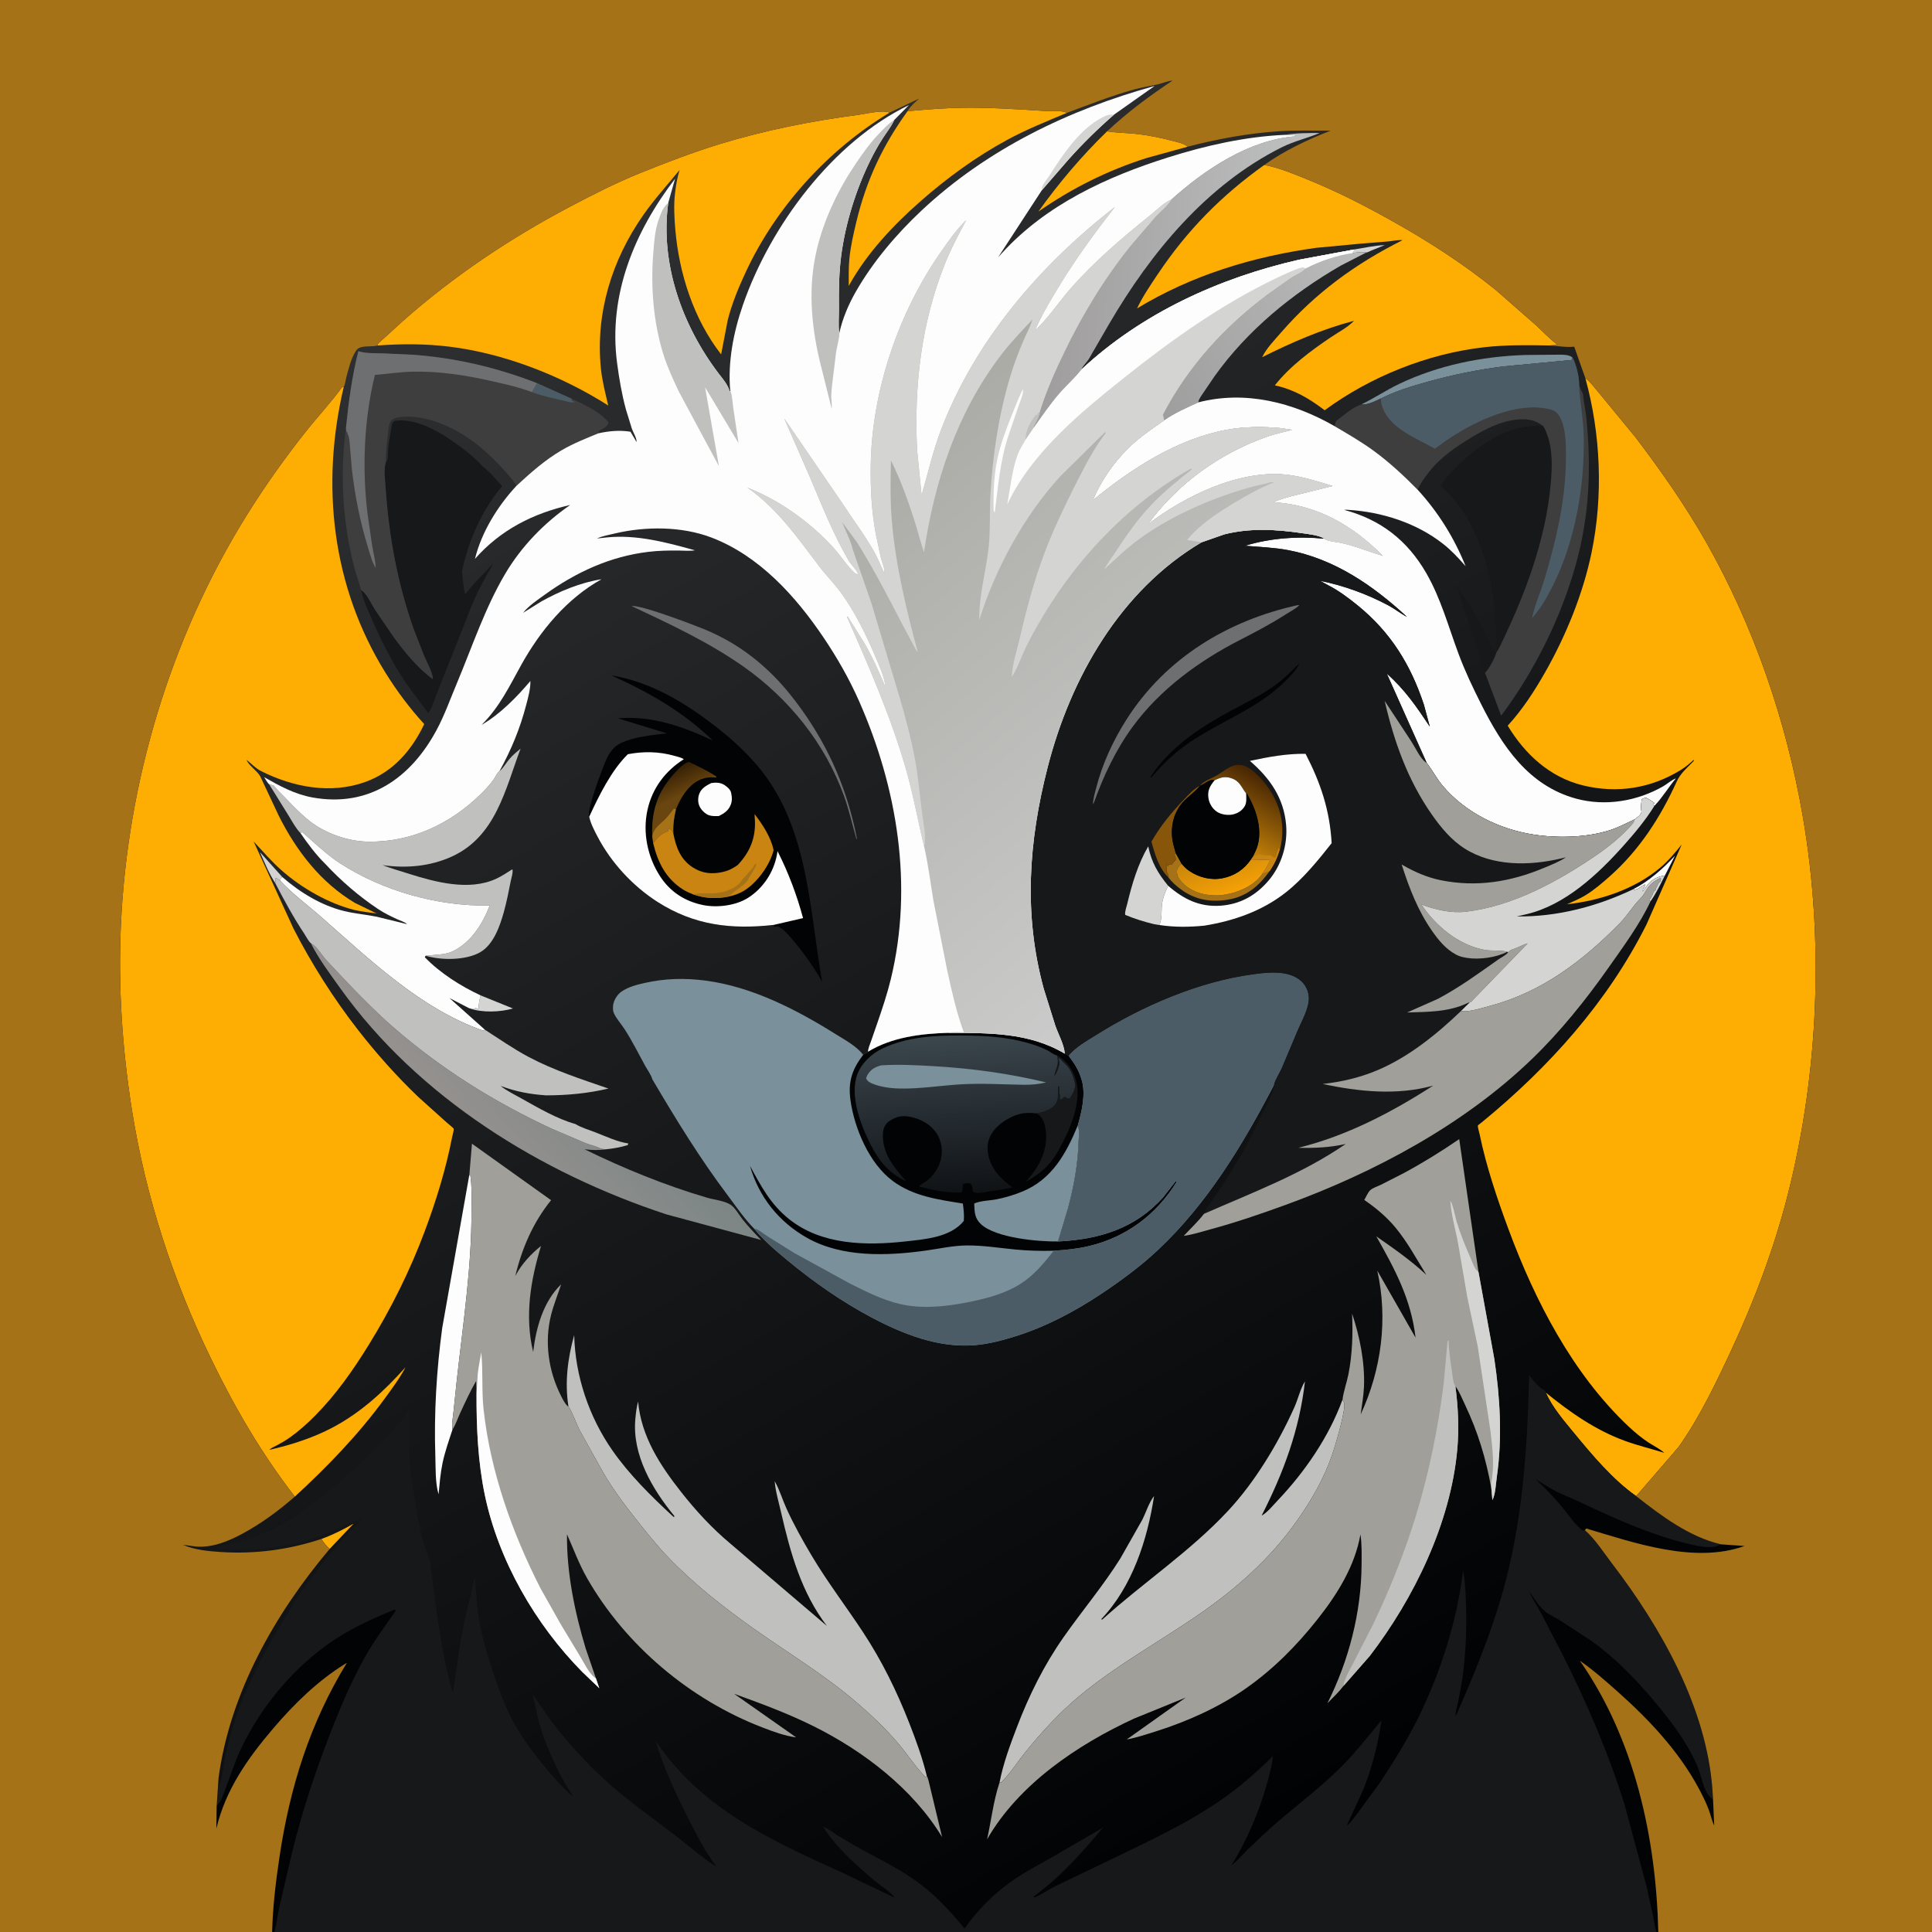 <svg version="1.1" xmlns="http://www.w3.org/2000/svg" style="display: block;" viewBox="0 0 2048 2048" width="1024" height="1024">
<rect x="0" y="0" width="2048" height="2048" fill="#333333" stroke="none"/>
<defs>
	<linearGradient id="Gradient1" gradientUnits="userSpaceOnUse" x1="1413.41" y1="1940.9" x2="482.389" y2="309.98">
		<stop class="stop0" offset="0" stop-opacity="1" stop-color="rgb(0,1,2)"/>
		<stop class="stop1" offset="1" stop-opacity="1" stop-color="rgb(46,47,48)"/>
	</linearGradient>
	<linearGradient id="Gradient2" gradientUnits="userSpaceOnUse" x1="1218.49" y1="407.65" x2="1452.58" y2="295.173">
		<stop class="stop0" offset="0" stop-opacity="1" stop-color="rgb(159,158,158)"/>
		<stop class="stop1" offset="1" stop-opacity="1" stop-color="rgb(188,187,187)"/>
	</linearGradient>
	<linearGradient id="Gradient3" gradientUnits="userSpaceOnUse" x1="1112.62" y1="284.574" x2="1365.32" y2="300.422">
		<stop class="stop0" offset="0" stop-opacity="1" stop-color="rgb(159,157,157)"/>
		<stop class="stop1" offset="1" stop-opacity="1" stop-color="rgb(190,191,191)"/>
	</linearGradient>
	<linearGradient id="Gradient4" gradientUnits="userSpaceOnUse" x1="621.504" y1="1116.18" x2="514.585" y2="1216.36">
		<stop class="stop0" offset="0" stop-opacity="1" stop-color="rgb(124,134,133)"/>
		<stop class="stop1" offset="1" stop-opacity="1" stop-color="rgb(149,145,143)"/>
	</linearGradient>
	<linearGradient id="Gradient5" gradientUnits="userSpaceOnUse" x1="721.242" y1="813.231" x2="732.986" y2="837.79">
		<stop class="stop0" offset="0" stop-opacity="1" stop-color="rgb(55,33,5)"/>
		<stop class="stop1" offset="1" stop-opacity="1" stop-color="rgb(105,69,15)"/>
	</linearGradient>
	<linearGradient id="Gradient6" gradientUnits="userSpaceOnUse" x1="1029.87" y1="1262.57" x2="1019.6" y2="1097.22">
		<stop class="stop0" offset="0" stop-opacity="1" stop-color="rgb(16,19,22)"/>
		<stop class="stop1" offset="1" stop-opacity="1" stop-color="rgb(59,70,77)"/>
	</linearGradient>
	<linearGradient id="Gradient7" gradientUnits="userSpaceOnUse" x1="1305.69" y1="944.79" x2="1292.09" y2="904.474">
		<stop class="stop0" offset="0" stop-opacity="1" stop-color="rgb(244,160,6)"/>
		<stop class="stop1" offset="1" stop-opacity="1" stop-color="rgb(203,135,11)"/>
	</linearGradient>
	<linearGradient id="Gradient8" gradientUnits="userSpaceOnUse" x1="1343.69" y1="828.031" x2="1307.35" y2="889.399">
		<stop class="stop0" offset="0" stop-opacity="1" stop-color="rgb(73,39,3)"/>
		<stop class="stop1" offset="1" stop-opacity="1" stop-color="rgb(188,124,9)"/>
	</linearGradient>
	<linearGradient id="Gradient9" gradientUnits="userSpaceOnUse" x1="914.086" y1="489.887" x2="1311.23" y2="960.314">
		<stop class="stop0" offset="0" stop-opacity="1" stop-color="rgb(171,171,166)"/>
		<stop class="stop1" offset="1" stop-opacity="1" stop-color="rgb(203,203,203)"/>
	</linearGradient>
</defs>
<path transform="translate(0,0)" fill="url(#Gradient1)" d="M 288.439 2048 L -0 2048 L 0 -0 L 2048 0 L 2048 2048 L 1757.89 2048 L 1755.86 2048 L 290.956 2048 L 288.439 2048 z"/>
<path transform="translate(0,0)" fill="rgb(212,213,211)" d="M 1435.55 264.452 C 1446.05 262.754 1457.29 260.211 1467.87 259.826 L 1453.81 265.514 C 1452.61 266.012 1449.58 267.707 1448.36 267.669 L 1447.7 267.574 C 1442.83 266.739 1438.55 267.561 1433.73 268.294 L 1435.55 264.452 z"/>
<path transform="translate(0,0)" fill="rgb(212,213,211)" d="M 291.665 935.892 C 285.286 926.184 280.292 914.034 275.612 903.35 L 299.296 929.714 C 297.276 931.167 297.436 931.102 296.97 933.566 C 294.897 931.963 294.201 930.958 291.5 930.669 C 292.106 933.015 292.25 933.568 291.665 935.892 z"/>
<path transform="translate(0,0)" fill="rgb(254,253,253)" d="M 1731.48 942.546 C 1748.07 933.988 1763.02 920.74 1775.57 907.108 L 1764.81 928.165 C 1757.86 928.913 1751.51 932.036 1746.95 937.47 L 1743.64 942 L 1741.5 945.052 C 1740.96 941.183 1743.89 940.866 1744.1 937.435 C 1742.03 938.404 1740.38 939.36 1738.53 940.701 C 1736.45 942.216 1734.91 942.77 1732.42 943.392 L 1731.48 942.546 z"/>
<path transform="translate(0,0)" fill="rgb(254,174,3)" d="M 340.727 1631.37 C 352.888 1626.96 363.558 1621.53 374.775 1615.17 L 349.484 1641.9 C 345.705 1638.63 343.375 1635.58 340.727 1631.37 z"/>
<path transform="translate(0,0)" fill="rgb(212,213,211)" d="M 509.43 1055.14 L 543.814 1069.06 C 530.352 1072.92 510.855 1073.7 497.723 1068.87 C 499.671 1069.05 501.868 1069.48 503.755 1068.86 L 504.5 1068.51 L 506 1069.5 L 507.5 1068.51 C 507.21 1063.93 508.452 1059.59 509.43 1055.14 z"/>
<path transform="translate(0,0)" fill="rgb(23,24,25)" d="M 1574.13 713.058 L 1544.01 621.516 C 1556.11 637.07 1565.36 654.165 1574.57 671.517 C 1577.94 677.856 1580.85 685.108 1584.8 691.009 L 1585.9 692.612 C 1584.94 696.785 1577.58 710.775 1574.13 713.058 z"/>
<path transform="translate(0,0)" fill="rgb(122,144,154)" d="M 1443.05 428.7 C 1456.65 422.203 1469.37 413.546 1483.13 406.985 C 1524.73 387.148 1570.47 377.862 1616.33 376.299 L 1650.53 375.979 C 1655.73 376.03 1663.18 375.518 1667.06 379.147 L 1666 381.646 L 1594.04 388.402 C 1566.91 391.797 1539.97 397.319 1513.63 404.625 C 1496.78 409.299 1479.41 414.544 1463.79 422.436 C 1457.56 425.24 1449.93 429.438 1443.05 428.7 z"/>
<path transform="translate(0,0)" fill="rgb(110,111,112)" d="M 669.606 642.5 C 678.53 640.644 740.72 664.202 753 669.772 C 763.717 674.632 774.393 680.36 784.188 686.889 C 811.193 704.891 831.658 726.641 850.324 752.954 C 880.19 795.055 898.615 838.931 908.475 889.5 C 907.513 889.006 907.868 889.395 907.531 888.215 C 903.305 873.387 899.988 858.556 894.764 844 C 874.736 788.191 836.279 740.428 787.85 706.423 C 751.08 680.603 710.128 661.553 669.606 642.5 z"/>
<path transform="translate(0,0)" fill="rgb(254,174,3)" d="M 1173.59 139.214 L 1174.46 139.36 C 1184.09 140.875 1194.03 140.85 1203.75 141.884 C 1216.72 143.266 1229.58 145.84 1242.2 149.162 C 1248.06 150.707 1254.21 151.687 1259.08 155.477 L 1215.9 167.374 C 1174.31 180.526 1136.45 199.431 1100.77 224.264 C 1122.13 194.259 1147.11 164.814 1173.59 139.214 z"/>
<path transform="translate(0,0)" fill="url(#Gradient2)" d="M 1433.73 268.294 C 1438.55 267.561 1442.83 266.739 1447.7 267.574 L 1448.36 267.669 L 1421.27 281.575 C 1369.55 311.479 1322.32 350.074 1287.46 398.871 L 1275.72 416.156 C 1273.93 418.903 1271.3 422.168 1270.47 425.326 L 1270.29 426.501 C 1257.61 432.281 1245.47 437.561 1233.95 445.555 L 1232.69 439.5 C 1259.35 388.467 1297.1 347.069 1342.91 312.56 L 1369.1 294.065 C 1373.39 291.304 1379.64 288.869 1383.15 285.468 L 1384.06 284.542 C 1399.02 276.794 1416.98 270.596 1433.73 268.294 z"/>
<path transform="translate(0,0)" fill="rgb(254,253,253)" d="M 497.383 1246.03 L 498.57 1246 C 500.368 1257.65 499.742 1270.58 499.796 1282.4 C 500.07 1343.52 490.766 1403.38 484.124 1463.94 L 480.543 1498 C 479.988 1503.62 478.596 1509.84 479.665 1515.4 C 475.766 1527.31 471.639 1538.83 469.064 1551.14 C 466.809 1561.93 465.985 1573.05 464.901 1584 C 461.222 1571.7 461.892 1555.83 461.461 1543.02 C 459.953 1498.23 462.779 1452.21 468.757 1407.78 L 497.383 1246.03 z"/>
<path transform="translate(0,0)" fill="url(#Gradient3)" d="M 1361.83 142.94 C 1373.8 140.98 1386.71 140.974 1398.82 141.035 C 1385.34 146.626 1371.66 149.643 1358.38 156.306 C 1279.03 196.108 1219.96 267.693 1175.95 343 L 1154.27 380.424 C 1152.11 384.006 1148.14 387.469 1146.66 391.192 L 1146.58 391.532 C 1139.64 400.729 1130.52 408.513 1122.96 417.255 C 1113.04 428.721 1104.35 441.591 1095.49 453.908 L 1095.44 452.274 L 1097.2 449.104 C 1099.91 444.438 1101.33 441.08 1102.43 435.802 C 1109.11 414.44 1118.39 393.639 1128.09 373.504 C 1147.24 333.73 1170.54 295.313 1198.25 260.892 L 1224.47 230.294 C 1230.2 224.098 1237.57 218.468 1242.01 211.294 C 1277.42 179.482 1324.3 148.249 1373 144.528 L 1373.51 143.5 L 1361.83 142.94 z"/>
<path transform="translate(0,0)" fill="rgb(192,192,191)" d="M 529.393 817.617 L 530.61 816.474 C 534.4 812.837 537.037 807.961 540.5 803.992 C 543.805 800.205 547.978 796.815 551.823 793.584 C 535.441 837.347 525.42 886.744 479 907.949 C 455.96 918.474 430.307 920.687 405.472 917.042 C 414.446 920.534 423.916 923.212 433.1 926.125 C 461.469 935.12 497.11 944.669 525.679 931.653 C 531.761 928.882 537.425 925.059 543.056 921.48 C 544.323 923.733 541.839 931.704 541.287 934.5 C 539.158 945.279 537.107 955.964 534.153 966.557 C 529.961 981.582 523.168 1001.5 508.73 1009.58 C 493.436 1018.14 467.567 1018.08 451.145 1013.12 L 469.012 1011.45 L 470.5 1011.19 C 473.635 1010.67 476.272 1010.06 479.188 1008.71 C 499.027 999.573 511.558 979.522 519.116 959.883 C 464.455 960.947 406.05 944.686 360 914.863 C 350.452 908.68 341.681 900.854 333.134 893.391 L 320.488 882.155 L 318.376 882.958 C 313.375 877.905 309.334 870.036 305.503 863.925 L 285.22 831.245 L 290.104 832.769 L 294.249 837.5 C 305.033 848.138 316.152 860.849 327.962 870.155 C 344.968 883.555 369.085 891.975 390.61 892.197 C 436.815 892.673 477.592 873.333 510.231 841.201 C 514.915 836.59 519.694 831.302 523.5 825.937 C 525.237 823.489 526.506 820.01 528.733 818.084 L 529.393 817.617 z"/>
<path transform="translate(0,0)" fill="rgb(254,253,253)" d="M 318.376 882.958 L 320.488 882.155 L 333.134 893.391 C 341.681 900.854 350.452 908.68 360 914.863 C 406.05 944.686 464.455 960.947 519.116 959.883 C 511.558 979.522 499.027 999.573 479.188 1008.71 C 476.272 1010.06 473.635 1010.67 470.5 1011.19 L 469.012 1011.45 L 451.145 1013.12 L 450.363 1014.77 C 466.667 1031.58 488.272 1045.3 509.43 1055.14 C 508.452 1059.59 507.21 1063.93 507.5 1068.51 L 506 1069.5 L 504.5 1068.51 L 503.755 1068.86 C 501.868 1069.48 499.671 1069.05 497.723 1068.87 L 496.614 1068.4 L 476.377 1057.93 L 514.049 1091.58 L 512.029 1092.48 C 446.182 1069.42 392.39 1017.65 340.921 972.412 C 326.166 959.444 310.38 947.994 296.97 933.566 C 297.436 931.102 297.276 931.167 299.296 929.714 C 317.914 945.953 340.878 960.027 365.164 965.846 C 376.311 968.516 387.915 969.466 399.164 971.735 L 431.484 979.63 C 429.672 977.612 424.107 975.835 421.473 974.619 C 414.379 971.343 407.502 968.074 400.984 963.744 C 380.722 950.284 361.304 933.542 344.771 915.719 C 334.859 906.041 326.24 894.325 318.376 882.958 z"/>
<path transform="translate(0,0)" fill="rgb(254,174,3)" d="M 962.028 117.902 C 981.924 116.11 1001.49 114.462 1021.5 114.232 C 1049.64 113.909 1077.82 115.745 1105.87 117.543 C 1113.39 118.025 1124.33 116.547 1131.07 119.611 C 1109.54 128.612 1087.94 137.247 1067.4 148.405 C 1034.68 166.173 1003.85 188.673 975.915 213.212 C 947.136 238.492 919.129 268.161 900.385 301.891 L 899.683 303.17 C 899.71 293.508 899.461 283.674 900.404 274.052 C 901.69 260.925 904.738 247.806 907.811 235 C 918.26 191.45 935.656 154.217 962.028 117.902 z"/>
<path transform="translate(0,0)" fill="url(#Gradient4)" d="M 329.443 999.799 C 336.07 1003.45 340.541 1011.81 345.637 1017.5 L 368.748 1042.1 C 384.247 1058.26 400.092 1074.26 417 1088.97 C 467.652 1133.02 524.53 1168.59 585.369 1196.7 L 621.173 1211.93 C 625.702 1213.7 630.688 1214.61 635.018 1216.74 C 637.277 1217.85 639.454 1218.08 641.928 1218.35 C 634.666 1219.53 626.954 1219.14 619.677 1218.3 C 660.799 1238.47 705.745 1256.82 749.727 1269.66 C 757.371 1271.9 768.743 1272.87 775.207 1277.59 C 779.569 1280.77 783.894 1288.63 787.521 1293.07 C 793.621 1300.55 800.128 1307.53 806.863 1314.43 L 706.578 1287.34 C 573.14 1243.52 443.466 1163.33 360.894 1047.85 C 349.951 1032.54 337.912 1016.6 329.443 999.799 z"/>
<path transform="translate(0,0)" fill="rgb(23,24,25)" d="M 1635.8 451.646 C 1638.09 454.906 1639.11 458.085 1640.44 461.801 C 1646.06 477.464 1645.32 496.232 1643.87 512.539 C 1638.47 573.444 1616.2 631.253 1589.7 685.809 C 1588.86 687.539 1587.97 689.158 1586.82 690.707 C 1586.02 686.012 1586.12 681.356 1586.06 676.612 C 1585.56 632.715 1576.11 581.453 1551.99 544 C 1544.93 533.036 1536.51 523.944 1527.22 514.873 L 1529.22 512.044 C 1536.11 502.096 1545.44 492.736 1554.61 484.854 C 1577.8 464.907 1604.35 449.35 1635.8 451.646 z"/>
<path transform="translate(0,0)" fill="rgb(192,192,191)" d="M 291.665 935.892 C 292.25 933.568 292.106 933.015 291.5 930.669 C 294.201 930.958 294.897 931.963 296.97 933.566 C 310.38 947.994 326.166 959.444 340.921 972.412 C 392.39 1017.65 446.182 1069.42 512.029 1092.48 L 514.049 1091.58 C 529.587 1101.53 544.353 1111.94 560.739 1120.61 C 587.37 1134.7 616.581 1144.11 644.997 1153.91 C 622.72 1159.12 601.683 1161.07 578.838 1161.12 C 561.342 1159.9 547.204 1157.22 530.641 1151.12 C 537.463 1156.52 545.655 1160.44 553.234 1164.69 C 570.532 1174.39 590.732 1186.16 609.845 1191.48 C 616.174 1195.35 624.189 1197.65 631.106 1200.32 C 641.735 1204.41 654.727 1210.58 665.969 1212.07 L 665.453 1213.85 C 657.836 1216.19 649.855 1217.58 641.928 1218.35 C 639.454 1218.08 637.277 1217.85 635.018 1216.74 C 630.688 1214.61 625.702 1213.7 621.173 1211.93 L 585.369 1196.7 C 524.53 1168.59 467.652 1133.02 417 1088.97 C 400.092 1074.26 384.247 1058.26 368.748 1042.1 L 345.637 1017.5 C 340.541 1011.81 336.07 1003.45 329.443 999.799 C 326.928 997.672 324.325 992.418 322.409 989.549 C 311.086 972.594 301.051 954.011 291.665 935.892 z"/>
<path transform="translate(0,0)" fill="rgb(23,24,25)" d="M 408.917 490.233 L 409.814 489.082 C 411.721 486.378 411.051 481.268 411.333 478 C 411.993 470.339 413.218 462.456 414.627 454.888 C 414.924 453.294 415.216 449.692 416.003 448.5 C 416.64 447.535 417.668 446.895 418.5 446.092 C 442.524 442.612 469.761 459.873 488.248 473.723 C 496.511 479.913 504.748 486.741 511.684 494.412 C 519.32 500.205 525.76 508.276 532.275 515.297 C 510.825 541.054 496.647 572.708 489.834 605.312 C 490.493 613.711 491.19 621.855 493.069 630.096 L 494.251 628.54 C 500.275 620.742 507.053 613.733 513.961 606.73 C 516.464 604.193 519.583 600.088 522.611 598.309 C 514.531 611.31 507.313 625.064 501.213 639.113 L 461.855 738.257 C 459.837 743.037 457.429 752.192 453.983 755.822 C 443.619 742.063 433.05 728.616 423.879 714 C 412.614 696.049 403.512 677.33 394.901 658 C 390.473 648.058 384.917 636.331 382.86 625.658 C 388.041 627.866 394.451 641.477 397.568 646.415 L 417.18 675.162 C 428.936 691.216 442.644 708.199 458.873 719.94 C 458.79 713.137 452.18 701.287 449.5 694.952 L 438.56 666.927 C 421.461 618.504 412.269 568.692 408.791 517.453 C 408.266 509.718 406.541 497.384 408.917 490.233 z"/>
<path transform="translate(0,0)" fill="rgb(192,192,191)" d="M 602.546 1490.7 C 598.561 1465.25 601.767 1439.9 608.659 1415.27 C 609.747 1458.76 624.367 1501.98 649.295 1537.69 C 666.891 1562.9 689.947 1585.79 712.5 1606.63 L 714.5 1608.35 L 714.826 1607 C 691.645 1578.84 669.979 1542.27 673.492 1504.2 C 674.063 1498.01 674.779 1491.66 676.401 1485.66 C 679.721 1522.75 699.715 1553.27 722.21 1581.82 C 737.599 1601.35 754.712 1619.97 773.801 1635.94 L 876.546 1723.56 C 849.558 1688.24 837.906 1646.37 828.094 1603.68 C 825.63 1592.96 822.08 1581.03 821.182 1570.1 C 826.396 1579.13 829.499 1589.98 833.876 1599.53 C 841.623 1616.43 850.784 1632.86 860.279 1648.84 C 877.107 1677.15 896.98 1702.99 915.018 1730.45 C 935.019 1760.9 950.53 1792.56 963.818 1826.41 C 971.016 1844.75 977.951 1863.8 982.548 1882.98 L 981.115 1883.76 C 970.841 1873.58 962.558 1860.62 953.281 1849.47 C 939.82 1833.29 924.143 1818.51 908.205 1804.8 C 874.035 1775.4 836.015 1752.6 799.319 1726.68 C 767.108 1703.93 735.655 1679.21 708.272 1650.74 C 696.33 1638.32 685.585 1624.75 674.868 1611.29 C 662.232 1595.42 649.962 1578.94 639.7 1561.42 L 614.5 1516.25 C 610.568 1508.33 607.602 1499.32 603.212 1491.76 L 602.546 1490.7 z"/>
<path transform="translate(0,0)" fill="rgb(192,192,191)" d="M 1059.52 1889.65 C 1063.25 1869.98 1070.77 1849.63 1077.91 1830.95 C 1090.9 1796.98 1106.59 1765.24 1127.5 1735.41 C 1147.24 1707.25 1169.34 1681.15 1187.69 1651.91 L 1210.88 1610.97 C 1214.88 1603.07 1217.95 1592.72 1223.36 1585.86 C 1216.3 1632.24 1200.27 1681.93 1167.25 1716.5 L 1168.5 1716.73 C 1212.05 1677.41 1261.27 1644.9 1301.55 1601.78 C 1316.2 1586.1 1328.96 1568.83 1340.45 1550.73 C 1352.38 1531.93 1362.99 1512.07 1372.11 1491.74 C 1375.94 1483.19 1378.45 1472.01 1383.33 1464.25 C 1377.5 1515.52 1360.73 1560.66 1337.48 1606.42 L 1338.03 1606.29 C 1343.91 1602.69 1349.42 1595.79 1354.17 1590.8 C 1383.18 1560.28 1408.61 1523.33 1423.14 1483.58 C 1423.7 1484.72 1424.44 1485.79 1424.82 1487 C 1427 1494.03 1415.24 1533.07 1412.07 1542.28 C 1403.31 1567.7 1390.4 1589.93 1374.98 1611.85 C 1346.26 1652.69 1309.56 1684.93 1268.51 1712.99 C 1226.99 1741.36 1183.12 1765.52 1144.26 1797.78 C 1122.85 1815.55 1103.62 1836.68 1086.19 1858.31 C 1077.9 1868.59 1070.86 1880.2 1061.28 1889.34 L 1059.52 1889.65 z"/>
<path transform="translate(0,0)" fill="rgb(62,62,63)" d="M 366.71 453.771 C 369.519 426.095 373.035 399.325 379.861 372.28 C 387.83 374.813 397.152 374.351 405.469 374.547 L 438.874 376.121 C 484.35 379.622 526.815 389.681 569.307 406.151 L 606.043 422.685 C 617.625 427.986 638.09 437.485 645.115 448 C 644.201 451.15 641.916 452.914 639.056 454.532 L 635.208 456.5 L 634.247 459.341 C 620.687 464.979 607.713 470.001 594.975 477.495 C 577.332 487.876 562.48 501.145 547.503 514.943 L 547.055 514.188 C 541.943 506.233 534.579 498.501 528.053 491.677 C 505.784 468.388 478.892 449.269 446.674 442.984 C 439.383 441.562 420.59 439.918 414.813 445.754 C 412.427 448.164 412.038 453.518 411.638 456.716 C 410.236 467.935 409.082 478.916 408.917 490.233 C 406.541 497.384 408.266 509.718 408.791 517.453 C 412.269 568.692 421.461 618.504 438.56 666.927 L 449.5 694.952 C 452.18 701.287 458.79 713.137 458.873 719.94 C 442.644 708.199 428.936 691.216 417.18 675.162 L 397.568 646.415 C 394.451 641.477 388.041 627.866 382.86 625.658 C 380.136 615.705 376.555 606.082 374.14 596.01 C 362.98 549.466 360.445 501.149 366.71 453.771 z"/>
<path transform="translate(0,0)" fill="rgb(76,92,102)" d="M 569.307 406.151 L 606.043 422.685 L 605.779 424.319 L 609.505 426.25 L 605 426.51 C 591.443 423.159 576.93 420.575 563.809 415.618 L 569.307 406.151 z"/>
<path transform="translate(0,0)" fill="rgb(110,111,112)" d="M 366.71 453.771 C 369.519 426.095 373.035 399.325 379.861 372.28 C 387.83 374.813 397.152 374.351 405.469 374.547 L 438.874 376.121 C 484.35 379.622 526.815 389.681 569.307 406.151 L 563.809 415.618 C 550.046 410.47 535.475 407.165 521.159 403.957 C 493.224 397.696 465.719 393.357 437 393.987 C 423.707 394.279 410.689 396.434 397.467 397.378 C 385.756 444.441 383.688 497.609 389.733 545.613 L 394.468 578.303 C 395.785 585.854 398.048 594.421 398.226 602.057 C 394.242 595.511 392.164 587.124 389.918 579.8 C 381.785 553.283 376.256 525.661 373.083 498.141 L 371.008 473.98 C 370.624 469.289 370.581 464.131 368.51 460 L 368.163 457.859 L 367.469 458.5 L 366.71 453.771 z"/>
<path transform="translate(0,0)" fill="rgb(62,62,63)" d="M 1667.06 379.147 C 1670.87 386.445 1674.07 399.461 1673.94 407.631 C 1674.73 410.24 1675.28 412.767 1676.79 415.027 C 1678.52 417.622 1678.48 422.115 1678.91 425.18 C 1679.72 430.935 1680.94 436.506 1681.53 442.319 C 1686.97 495.881 1684.94 546.482 1670.35 598.695 C 1654.48 655.457 1626.46 711.61 1591.29 758.67 L 1574.13 713.058 C 1577.58 710.775 1584.94 696.785 1585.9 692.612 L 1586.82 690.707 C 1587.97 689.158 1588.86 687.539 1589.7 685.809 C 1616.2 631.253 1638.47 573.444 1643.87 512.539 C 1645.32 496.232 1646.06 477.464 1640.44 461.801 C 1639.11 458.085 1638.09 454.906 1635.8 451.646 C 1626.78 444.483 1617.69 443.619 1606.51 444.925 C 1589.88 446.866 1573.87 455.146 1559.73 463.717 C 1543.48 473.561 1526.96 484.785 1515.13 499.932 L 1514.23 501.096 C 1509.78 506.743 1505.72 512.445 1502.65 518.999 C 1488.24 504.406 1473.39 490.524 1456.83 478.341 C 1443.41 468.47 1429.09 460.206 1414.75 451.78 L 1416.16 446.5 C 1424.02 440.494 1433.71 431.781 1443.05 428.7 C 1449.93 429.438 1457.56 425.24 1463.79 422.436 C 1479.41 414.544 1496.78 409.299 1513.63 404.625 C 1539.97 397.319 1566.91 391.797 1594.04 388.402 L 1666 381.646 L 1667.06 379.147 z"/>
<path transform="translate(0,0)" fill="rgb(76,92,102)" d="M 1667.06 379.147 C 1670.87 386.445 1674.07 399.461 1673.94 407.631 L 1673.98 408.837 C 1674.79 427.021 1678.55 444.991 1678.85 463.256 C 1679.68 515.624 1669.87 573.199 1646.34 620.299 C 1640.02 632.967 1633.51 644.623 1624.02 655.249 C 1626.87 641.088 1633.39 627.051 1637.52 613.094 C 1650.28 569.961 1660.22 527.394 1660 482.129 C 1659.93 469.276 1659.7 451.733 1652.64 440.477 C 1650.01 436.282 1645.87 434.389 1641.19 433.439 L 1638.5 432.984 L 1636.94 432.714 C 1600.79 426.957 1554.09 451.073 1526 472.004 L 1521.16 475.722 C 1500.77 464.002 1471.8 453.951 1464.64 429.211 C 1464 426.979 1463.85 424.745 1463.79 422.436 C 1479.41 414.544 1496.78 409.299 1513.63 404.625 C 1539.97 397.319 1566.91 391.797 1594.04 388.402 L 1666 381.646 L 1667.06 379.147 z"/>
<path transform="translate(0,0)" fill="rgb(2,3,4)" d="M 624.574 865.805 C 621.936 859.938 634.74 825.38 637.911 817.087 C 642.682 804.607 646.563 792.614 659.676 786.963 C 674.784 780.454 690.761 779.534 706.844 777.341 L 654.922 761.442 C 690.935 758.492 723.396 769.918 755.505 784.899 C 723.734 754.157 687.884 733.963 648.049 715.9 C 688.286 722.735 722.112 742.417 754.192 766.687 C 776.021 783.201 797.019 802.222 812.926 824.636 C 857.298 887.158 858.582 967.854 871.5 1040.63 C 862.34 1024.68 851.455 1009.31 839.466 995.346 C 835.362 990.567 830.511 984.355 824.5 982.151 L 820.506 982.362 L 820.059 980.452 C 775.042 985.417 735.85 980.897 697 956.051 C 670.726 939.248 647.824 914.445 633.366 886.79 C 629.931 880.22 626.169 873.082 624.574 865.805 z"/>
<path transform="translate(0,0)" fill="rgb(254,253,253)" d="M 754.005 830.047 C 758.813 829.371 763.659 829.347 767.876 832.111 C 770.816 834.038 774.278 836.835 775.035 840.428 L 775.223 841.5 C 776.015 845.56 776.174 848.915 774.683 852.877 C 772.322 859.152 767.813 862.125 762.073 865.02 C 758.858 865.124 754.885 865.285 751.825 864.289 C 747.65 862.93 743.465 858.741 741.591 854.845 C 739.646 850.802 739.689 845.664 741.243 841.5 C 743.425 835.656 748.72 832.645 754.005 830.047 z"/>
<path transform="translate(0,0)" fill="url(#Gradient5)" d="M 691.481 886.278 C 690.429 867.917 694.012 849.381 704.067 833.78 C 708.775 826.475 721.821 809.484 730.327 807.652 C 740.155 812.376 750.435 817.17 759.5 823.246 L 759 824.257 L 753.5 823.94 C 733.917 824.679 723.359 841.868 716.52 857.845 C 714.465 866.408 713.262 874.736 713.783 883.569 C 712.855 881.711 712.499 879.769 710.364 878.957 L 708.5 878.669 L 708.295 881.107 L 706.68 881.645 C 700.048 884.044 696.471 888.432 692.373 893.813 L 691.481 886.278 z"/>
<path transform="translate(0,0)" fill="rgb(165,114,24)" d="M 691.481 886.278 C 692.802 877.693 700.309 873.463 705.752 867.752 C 708.81 864.542 711.497 860.746 714.271 857.276 L 716.52 857.845 C 714.465 866.408 713.262 874.736 713.783 883.569 C 712.855 881.711 712.499 879.769 710.364 878.957 L 708.5 878.669 L 708.295 881.107 L 706.68 881.645 C 700.048 884.044 696.471 888.432 692.373 893.813 L 691.481 886.278 z"/>
<path transform="translate(0,0)" fill="rgb(201,132,17)" d="M 782.092 916.865 C 794.652 903.43 800.904 889.123 800.286 870.5 L 799.829 863.016 C 808.23 873.559 817.413 887.855 820.048 901.25 C 816.193 917.036 802.546 935.825 788.602 944.26 C 783.438 947.384 777.668 949.374 771.753 950.481 C 759.192 953.032 746.708 952.288 734.585 948.033 C 731.017 946.581 727.523 945.114 724.252 943.054 C 705.914 931.51 697.331 914.29 692.373 893.813 C 696.471 888.432 700.048 884.044 706.68 881.645 L 708.295 881.107 L 708.5 878.669 L 710.364 878.957 C 712.499 879.769 712.855 881.711 713.783 883.569 C 716.59 898.133 721.434 911.207 734.5 919.543 C 744.47 925.904 754.508 926.879 765.894 924.4 C 771.816 923.111 777.252 920.497 782.092 916.865 z"/>
<path transform="translate(0,0)" fill="rgb(165,114,24)" d="M 794.406 923.955 L 795.5 922.824 C 797.583 920.647 798.915 918.684 800.25 916.005 L 801.907 915.25 C 801.35 919.62 796.021 926.47 793.905 930.779 C 790.91 936.877 784.125 941.062 778.741 944.761 C 777.616 945.534 776.717 946.335 776 947.51 L 775.102 947.929 C 773.772 948.62 772.846 949.479 771.753 950.481 C 759.192 953.032 746.708 952.288 734.585 948.033 C 743.48 945.834 752.936 948.005 761.989 946.363 L 763.5 946.065 L 765.046 945.795 C 771.309 944.63 781.366 940.318 785.073 934.826 C 787.69 930.948 791.469 927.691 794.406 923.955 z"/>
<path transform="translate(0,0)" fill="rgb(254,253,253)" d="M 624.574 865.805 C 634.818 843.671 647.883 816.813 665.577 799.488 C 682.142 796.339 698.438 796.572 714.761 801.183 C 718.026 802.105 722.036 802.869 724.861 804.788 C 705.189 817.284 691.448 835.536 686.369 858.457 C 681.047 882.477 686.394 908.467 699.793 929.016 C 710.519 945.467 726.03 955.448 745.201 959.384 C 760.149 962.453 780.115 960.015 793.18 951.621 C 809.053 941.424 820.093 924.609 823.546 906.207 L 824.208 902.209 C 835.671 924.821 844.703 948.737 851.269 973.234 L 820.059 980.452 C 775.042 985.417 735.85 980.897 697 956.051 C 670.726 939.248 647.824 914.445 633.366 886.79 C 629.931 880.22 626.169 873.082 624.574 865.805 z"/>
<path transform="translate(0,0)" fill="rgb(254,174,3)" d="M 1340.19 174.855 C 1356.41 177.969 1371.85 184.521 1387.1 190.72 C 1417.62 203.134 1446.26 217.8 1475 233.865 C 1513.67 255.483 1550.51 279.179 1585.07 306.97 L 1628.23 344.772 C 1635.47 351.469 1642.45 358.919 1650.27 364.931 L 1650 365.666 L 1642.49 366.206 C 1619.53 365.775 1596.34 365.482 1573.5 368.06 C 1513.56 374.826 1452.81 399.114 1404.21 434.883 C 1387.45 422.244 1372.06 413.043 1351.4 408.481 C 1367.43 388.223 1389.09 372.157 1410.32 357.792 C 1418.44 352.294 1428.6 347.079 1435.36 340.038 C 1400.79 349.221 1369.88 362.722 1337.99 378.613 C 1342.17 369.591 1351.15 360.358 1357.75 352.749 C 1394.26 310.611 1437.01 279.501 1486.69 254.617 C 1482.37 253.986 1476.62 255.457 1472.13 255.877 L 1441.63 258.348 L 1395.09 262.714 C 1328.01 272.064 1263.41 291.663 1205.34 326.929 C 1211.28 314.284 1219.3 302.62 1227.04 291.025 C 1258.11 244.453 1294.56 207.41 1340.19 174.855 z"/>
<path transform="translate(0,0)" fill="rgb(254,253,253)" d="M 1270.29 426.501 C 1320.18 413.646 1370.83 426.552 1414.75 451.78 C 1429.09 460.206 1443.41 468.47 1456.83 478.341 C 1473.39 490.524 1488.24 504.406 1502.65 518.999 C 1524.54 542.847 1541.53 570.134 1553.6 600.174 C 1546.11 591.638 1538.63 583.496 1529.65 576.455 C 1501.47 554.347 1465.19 542.784 1429.68 540.492 C 1427.96 540.381 1426.52 540.238 1424.83 540.489 C 1463.5 550.743 1491.83 572.775 1511.88 607.5 C 1527.38 634.347 1535.4 664.355 1546.16 693.222 C 1552.98 711.532 1561.21 728.771 1569.97 746.203 C 1592.36 790.75 1620.04 832.786 1670.78 846.603 C 1701.77 855.039 1735.58 849.277 1763.14 833.452 C 1767.39 831.015 1772.01 826.711 1776.52 825.151 C 1768.72 834.331 1762.04 845.773 1753.75 854.226 L 1752.06 853.369 L 1753.75 851.25 C 1750.89 849.125 1748.18 847.341 1745 845.725 C 1742.7 846.069 1742.12 846.074 1740.34 847.5 C 1739.56 852.276 1739.39 856.199 1740.03 861 C 1738.92 863.607 1738.26 864.453 1736 866.106 L 1732.83 868.533 C 1724.17 872.596 1715.41 877.227 1706.3 880.124 C 1681.8 887.908 1651.5 888.617 1626.11 884.757 C 1589.59 879.202 1553.47 861.581 1529.4 833.091 C 1523.16 825.709 1518.89 817.385 1513.17 809.732 L 1512.33 808.626 L 1470.08 714.092 C 1489.18 730.85 1501.71 749.358 1515.65 770.252 L 1509.44 747.155 C 1495.38 704.494 1474.12 670.199 1439.16 641.752 C 1429.5 633.892 1418.53 625.674 1407.38 620.116 L 1399.45 615.751 C 1423.94 620.503 1449.78 629.981 1471.76 641.78 C 1478.57 645.438 1484.57 650.347 1491.45 653.908 C 1455.51 620.606 1414.43 592.363 1365.4 583.151 C 1350.33 580.318 1335.12 579.84 1319.88 578.524 C 1346.9 570.253 1376.15 568.31 1404.2 571.072 C 1407.24 573.945 1417.09 574.456 1421.38 575.389 C 1436.58 578.697 1450.99 584.701 1465.84 589.237 C 1433.9 556.989 1395.99 534.971 1349.88 532.489 C 1355.6 529.473 1362.38 527.876 1368.58 526.044 L 1412.51 515.186 C 1397.24 510.509 1381.21 505.368 1365.31 503.407 C 1314.51 497.141 1255.83 525.953 1216.63 556.028 C 1248.11 512.729 1293.33 480.19 1343.82 462.631 C 1352.25 459.702 1361.07 457.918 1369.7 455.699 L 1358.34 453.912 C 1339.39 452.035 1318.52 452.204 1299.78 455.72 C 1247.46 465.536 1198.8 497.17 1158.38 530.464 C 1168.01 507.127 1184.65 484.452 1203.77 467.957 C 1213.16 459.854 1223.85 452.757 1233.95 445.555 C 1245.47 437.561 1257.61 432.281 1270.29 426.501 z"/>
<path transform="translate(0,0)" fill="rgb(254,174,3)" d="M 400.115 366.252 L 400.578 364.904 C 402.089 362.429 405.71 359.843 407.904 357.803 L 426.723 340.604 C 480.451 292.978 540.937 252.462 604.382 219.036 C 628.196 206.49 652.45 194.082 677.401 183.96 C 705.795 172.441 734.885 161.3 764.19 152.352 C 810.97 138.066 860.745 128.17 909.207 121.843 C 917.445 120.767 935.621 116.237 943.027 119.385 C 878.18 158.357 822.899 219.087 790.828 287.758 C 783.081 304.346 775.914 321.512 771.429 339.307 L 764.435 375.664 C 735.281 338.246 719.788 289.809 715.838 243 C 714.785 230.525 714.053 217.147 715.57 204.688 C 716.602 196.22 717.824 188.343 720.409 180.183 C 707.469 195.921 693.823 210.967 682.099 227.681 C 648.512 275.56 631.115 332.058 636.978 390.613 C 638.316 403.979 641.742 416.824 644.769 429.871 C 595.508 398.456 534.804 374.666 476.568 367.481 C 451.189 364.35 425.581 364.36 400.115 366.252 z"/>
<path transform="translate(0,0)" fill="rgb(160,159,153)" d="M 497.383 1246.03 L 497.617 1244.52 L 500.31 1212.38 L 584.174 1272.25 C 565.082 1295.79 553.212 1323.39 546.217 1352.72 L 546.938 1351.37 C 553.316 1339.55 563.017 1329.09 573.502 1320.78 C 562.386 1357.21 556.047 1395.38 565.18 1433.08 C 568.195 1407.63 575.796 1379.82 594.836 1361.41 C 591.351 1372.27 586.901 1382.93 584.133 1394 C 576.951 1422.71 581.366 1453.41 594.691 1479.69 C 596.582 1483.42 598.695 1487.61 601.641 1490.6 L 602.546 1490.7 L 603.212 1491.76 C 607.602 1499.32 610.568 1508.33 614.5 1516.25 L 639.7 1561.42 C 649.962 1578.94 662.232 1595.42 674.868 1611.29 C 685.585 1624.75 696.33 1638.32 708.272 1650.74 C 735.655 1679.21 767.108 1703.93 799.319 1726.68 C 836.015 1752.6 874.035 1775.4 908.205 1804.8 C 924.143 1818.51 939.82 1833.29 953.281 1849.47 C 962.558 1860.62 970.841 1873.58 981.115 1883.76 L 982.548 1882.98 C 983.751 1884.23 984.819 1890.03 985.353 1891.87 L 998.66 1947.38 C 967.775 1896.31 915.591 1856.35 862.648 1829.97 C 835.45 1816.42 806.796 1805.79 778.225 1795.51 L 844.01 1841.71 C 831.724 1840.13 819.469 1835.5 807.966 1831.07 C 731.573 1801.71 662.962 1744.1 622.289 1672.83 C 613.614 1657.63 608.101 1642.22 601.036 1626.41 C 600.578 1666.89 609.212 1709 620.932 1747.68 L 631.733 1779.16 L 635.295 1789.6 L 617.205 1772.29 C 567.452 1721.89 528.402 1654.22 513.901 1584.63 C 506.616 1549.67 504.985 1512.73 505.136 1477.12 L 504.74 1463.85 C 498.423 1474.85 493.003 1486.67 487.667 1498.18 C 485.063 1503.8 483.002 1510.19 479.665 1515.4 C 478.596 1509.84 479.988 1503.62 480.543 1498 L 484.124 1463.94 C 490.766 1403.38 500.07 1343.52 499.796 1282.4 C 499.742 1270.58 500.368 1257.65 498.57 1246 L 497.383 1246.03 z"/>
<path transform="translate(0,0)" fill="rgb(254,253,253)" d="M 505.136 1477.12 L 506.448 1456.23 C 507.263 1448.6 508.921 1441.03 510.161 1433.45 C 512.193 1453.6 510.417 1474.02 512.648 1494.32 C 519.856 1559.92 542.993 1624.99 572.867 1683.54 L 594.309 1721.6 L 615.579 1756.88 C 619.394 1763.19 623.977 1772.79 629.495 1777.53 L 631.733 1779.16 L 635.295 1789.6 L 617.205 1772.29 C 567.452 1721.89 528.402 1654.22 513.901 1584.63 C 506.616 1549.67 504.985 1512.73 505.136 1477.12 z"/>
<path transform="translate(0,0)" fill="rgb(160,159,153)" d="M 1423.14 1483.58 C 1424.22 1474.72 1427.66 1465.56 1429.4 1456.69 C 1433.54 1435.62 1434.23 1413.85 1433.26 1392.45 C 1441.43 1416.65 1446.92 1444.4 1445.88 1469.96 C 1445.48 1479.75 1443.63 1489.56 1442.41 1499.29 C 1464.37 1451.95 1471.48 1398.03 1459.95 1346.86 L 1500.54 1417.93 C 1495.82 1377.27 1478.76 1345.58 1458.93 1310.58 C 1477.34 1323.41 1495.58 1336.02 1511.97 1351.38 C 1501.48 1334.41 1491.77 1316.26 1478.94 1300.9 C 1469.63 1289.73 1458.16 1280.19 1446.21 1272.01 C 1447.93 1269.03 1450.18 1263.66 1452.72 1261.48 C 1455.43 1259.13 1460.46 1257.53 1463.82 1255.91 L 1488.3 1243.41 C 1508.46 1232.55 1527.95 1220.43 1546.84 1207.49 L 1567.26 1348.4 L 1584.05 1440.56 C 1590.14 1481.29 1592.63 1524.13 1586.76 1565 C 1585.82 1571.49 1585.23 1584.53 1581.99 1590.14 L 1580.86 1577.53 C 1575.08 1545.91 1566.87 1518.47 1553.08 1489.31 C 1549.96 1482.7 1547.02 1475.28 1542.77 1469.32 C 1545.75 1491.73 1546.81 1514.51 1544.73 1537.05 C 1537.55 1614.7 1499.02 1694.1 1451.97 1755.45 L 1424.35 1786.96 C 1419.24 1793.63 1413.03 1799.5 1407.14 1805.49 C 1429.76 1760.26 1442.92 1709.67 1443.32 1659.05 C 1443.41 1648.47 1443.68 1637.01 1442.14 1626.55 C 1436.17 1660.4 1417.43 1690.24 1396.36 1716.83 C 1374.51 1744.41 1350.01 1769.15 1321.17 1789.45 C 1292.77 1809.43 1259.15 1824.6 1226.13 1835.05 C 1215.71 1838.35 1205.11 1841.93 1194.35 1843.92 L 1256.87 1799.52 L 1202.14 1821.77 C 1142.14 1849.49 1079.97 1891.27 1046.36 1949.72 C 1050.7 1930.14 1053.14 1908.52 1059.52 1889.65 L 1061.28 1889.34 C 1070.86 1880.2 1077.9 1868.59 1086.19 1858.31 C 1103.62 1836.68 1122.85 1815.55 1144.26 1797.78 C 1183.12 1765.52 1226.99 1741.36 1268.51 1712.99 C 1309.56 1684.93 1346.26 1652.69 1374.98 1611.85 C 1390.4 1589.93 1403.31 1567.7 1412.07 1542.28 C 1415.24 1533.07 1427 1494.03 1424.82 1487 C 1424.44 1485.79 1423.7 1484.72 1423.14 1483.58 z"/>
<path transform="translate(0,0)" fill="rgb(212,213,211)" d="M 1580.86 1577.53 L 1580.67 1572 C 1584.47 1553.72 1582.1 1536.44 1580.12 1518.05 L 1566.42 1427.03 L 1555.37 1374.87 L 1545.63 1318.01 C 1542.91 1303.11 1538.32 1288.18 1537.41 1273.04 C 1539.75 1275.01 1542.9 1291.03 1544.1 1295 C 1548.23 1308.55 1553.63 1321.76 1559.34 1334.71 C 1561.03 1338.55 1562.88 1344.49 1565.96 1347.29 L 1567.26 1348.4 L 1584.05 1440.56 C 1590.14 1481.29 1592.63 1524.13 1586.76 1565 C 1585.82 1571.49 1585.23 1584.53 1581.99 1590.14 L 1580.86 1577.53 z"/>
<path transform="translate(0,0)" fill="rgb(192,192,191)" d="M 1424.35 1786.96 C 1423.82 1781.91 1431.85 1768.25 1434.22 1763.46 L 1455.45 1722.04 C 1468.31 1695.27 1480.12 1667.14 1490.15 1639.18 C 1510.18 1583.34 1523.14 1524.8 1530.44 1465.98 L 1534.43 1421.5 L 1535.5 1420.97 C 1536.08 1432.54 1537.55 1444.06 1539.35 1455.5 C 1539.97 1459.5 1540.29 1464.94 1542.22 1468.44 L 1542.77 1469.32 C 1545.75 1491.73 1546.81 1514.51 1544.73 1537.05 C 1537.55 1614.7 1499.02 1694.1 1451.97 1755.45 L 1424.35 1786.96 z"/>
<path transform="translate(0,0)" fill="rgb(122,144,154)" d="M 1132.83 1119.12 C 1139.38 1110.51 1152.17 1103.38 1161.34 1097.61 C 1210.72 1066.56 1270.61 1040.54 1328.86 1032.82 C 1344.67 1030.72 1365.07 1028.45 1378.36 1039.3 C 1383.59 1043.57 1386.84 1050.1 1387.26 1056.83 C 1387.98 1068.44 1379.64 1082.33 1375.27 1092.89 L 1358.51 1132.6 C 1356.54 1136.9 1351 1145.72 1350.48 1150.04 C 1317.4 1213.55 1279.92 1275.78 1227.26 1325.18 C 1208.68 1342.61 1188.13 1357.69 1166.95 1371.78 C 1139.05 1390.33 1108.6 1406.42 1076.58 1416.45 C 1062.49 1420.86 1048.26 1424.66 1033.5 1425.9 C 995.188 1429.11 957.891 1414.47 924.553 1396.89 C 892.943 1380.23 862.408 1358.9 834.905 1336.13 C 822.323 1325.71 809.501 1314.94 799.211 1302.23 C 788.847 1291.62 780.943 1279.8 772.045 1268 C 741.968 1228.12 716.784 1186.99 691.478 1144.07 C 690.356 1139.54 686.046 1133.75 683.766 1129.56 C 676.753 1116.66 670.058 1103.35 662.111 1091 C 658.847 1085.93 651.934 1078.12 650.184 1072.5 C 649.617 1070.68 649.732 1067.09 649.997 1065.2 C 650.699 1060.17 654.392 1054.3 658.5 1051.36 C 665.65 1046.24 674.818 1043.9 683.261 1042 C 704.96 1037.1 726.085 1036.59 748.062 1039.5 C 797.498 1046.03 844.334 1070.26 886.131 1096.4 C 895.889 1102.5 907.921 1108.88 914.998 1118.13 L 916.5 1117.04 C 918.212 1116.06 918.617 1116.46 920.112 1114.86 C 945.411 1099.46 975.894 1095.73 1004.95 1094.86 C 1048.02 1095.08 1090.5 1094.13 1128.71 1116.89 L 1132.83 1119.12 z"/>
<path transform="translate(0,0)" fill="rgb(2,3,4)" d="M 1004.95 1094.86 C 1048.02 1095.08 1090.5 1094.13 1128.71 1116.89 L 1132.83 1119.12 C 1138.58 1126.94 1143.23 1133.6 1146.08 1143 L 1146.59 1144.58 C 1151.18 1159.68 1146.74 1178.35 1142.49 1193.01 C 1144.57 1197.88 1143.55 1204.92 1143.38 1210.23 C 1142.62 1234.24 1138.36 1257.83 1132.1 1280.99 L 1121.56 1316.01 C 1164.8 1313.87 1203.02 1302.58 1232.88 1269.34 L 1246.5 1251.87 L 1247.21 1253 C 1225.78 1287.59 1193.91 1311.57 1154 1320.98 C 1141.74 1323.87 1129.47 1325.06 1116.94 1325.82 C 1103.44 1326.21 1089.59 1325.82 1076.14 1324.52 C 1059.02 1322.87 1042.29 1320.11 1025 1320.22 C 1010.18 1320.32 995.513 1323.72 980.876 1325.74 C 940.085 1331.36 892.741 1333.12 855.621 1312.24 C 825.729 1295.42 804.395 1268.84 795.017 1235.88 C 806.868 1257.63 816.743 1276.6 836.647 1292.46 C 870.948 1319.78 917.798 1320.58 959.5 1316 C 980.418 1313.7 1007.59 1311.74 1021.67 1294.24 C 1022.2 1287.91 1021.49 1282.07 1020.68 1275.81 C 994.476 1271.55 968.621 1268.27 946.546 1252.03 C 921.505 1233.62 905.714 1196.18 901.546 1166.31 C 898.807 1146.68 903.24 1133.61 914.998 1118.13 L 916.5 1117.04 C 918.212 1116.06 918.617 1116.46 920.112 1114.86 C 945.411 1099.46 975.894 1095.73 1004.95 1094.86 z"/>
<path transform="translate(0,0)" fill="rgb(23,24,25)" d="M 1120.53 1118.75 C 1130.46 1124.06 1136.99 1133.38 1140.21 1144.06 C 1147.6 1168.6 1133.45 1199.09 1121.64 1220.15 C 1112.91 1235.71 1102.79 1244 1087.42 1252.73 C 1100.31 1238.62 1109.79 1221.98 1108.91 1202.24 C 1108.62 1195.81 1106.92 1186.87 1101.92 1182.33 C 1100.53 1181.08 1099.35 1180.67 1097.61 1180.17 C 1104.06 1179.7 1112.9 1176.88 1117.48 1172.15 C 1122.99 1166.45 1121.45 1158.89 1121.51 1151.5 L 1122.73 1151.81 L 1123 1158.5 C 1123.5 1160.98 1123.78 1161.61 1123.37 1164.28 L 1123.23 1165.18 L 1125.2 1165.43 L 1128.51 1162.45 C 1130.49 1163.91 1131.46 1164.53 1133.94 1164.66 C 1136.68 1160.3 1140.61 1153.84 1139.53 1148.44 L 1139.16 1146.99 L 1138.86 1145.78 L 1138.51 1144.5 C 1136.96 1138.59 1134.3 1133.03 1129.96 1128.66 L 1122.73 1121.61 L 1122.25 1122.75 C 1122.73 1124.12 1122.9 1124.35 1123 1126 C 1123.24 1130.25 1120.41 1137.43 1117.59 1140.51 C 1119.34 1131.25 1123.09 1129.18 1120.53 1118.75 z"/>
<path transform="translate(0,0)" fill="rgb(122,144,154)" d="M 1142.49 1193.01 C 1144.57 1197.88 1143.55 1204.92 1143.38 1210.23 C 1142.62 1234.24 1138.36 1257.83 1132.1 1280.99 L 1121.56 1316.01 C 1101.15 1316.31 1055.63 1312.43 1039.82 1297.65 C 1032.91 1291.19 1033.18 1284.64 1032.67 1275.83 C 1038.84 1272.75 1049.52 1272.72 1056.57 1271.29 C 1065.87 1269.39 1075.23 1266.62 1084 1262.98 C 1115.21 1250.01 1130.12 1222.93 1142.49 1193.01 z"/>
<path transform="translate(0,0)" fill="url(#Gradient6)" d="M 1097.61 1180.17 C 1093.88 1179.61 1089.24 1179.62 1085.5 1180.05 C 1074.07 1181.39 1060.49 1189.41 1053.45 1198.43 C 1048.05 1205.34 1045.96 1213.23 1047.22 1221.89 C 1049.58 1238.16 1060.51 1249.68 1073.32 1258.71 L 1067.99 1259.83 L 1065.5 1260.31 C 1058.86 1261.91 1052.16 1262.18 1045.5 1263.39 L 1042.5 1264.08 C 1039.09 1264.62 1033.77 1265.13 1031.21 1262.99 C 1030.99 1259.63 1030.92 1257.38 1028.91 1254.5 C 1025.57 1254.36 1023.38 1253.69 1020.5 1255.49 C 1020.44 1258.42 1020.87 1261.67 1019 1264.09 C 1004.61 1264.78 987.889 1261.54 974.077 1257.56 C 975.985 1255.36 979.076 1254.09 981.483 1252.41 C 987.913 1247.91 993.499 1240.61 996.099 1233.25 C 999.388 1223.93 999.2 1213.96 994.894 1205 C 990 1194.81 980.159 1188.14 969.5 1185.06 C 961.182 1182.66 954.014 1182.06 946.233 1186.31 L 945 1187.01 L 942.307 1188.66 C 938.433 1191.68 936.426 1195.63 936.038 1200.46 C 934.317 1221.94 947.575 1237.45 960.836 1252.36 C 942.388 1243.82 931.843 1231.09 922.762 1213.06 C 912.522 1192.74 900.655 1162.07 908.595 1139.47 C 912.839 1127.39 923.534 1117.23 934.839 1111.75 C 961.403 1098.88 991.099 1097.51 1020.02 1097.69 C 1043.63 1097.84 1065.84 1099 1088.72 1105.37 C 1095.93 1107.38 1103.27 1109.92 1109.99 1113.23 C 1113.17 1114.8 1116.2 1117.54 1119.55 1118.54 L 1120.53 1118.75 C 1123.09 1129.18 1119.34 1131.25 1117.59 1140.51 C 1120.41 1137.43 1123.24 1130.25 1123 1126 C 1122.9 1124.35 1122.73 1124.12 1122.25 1122.75 L 1122.73 1121.61 L 1129.96 1128.66 C 1134.3 1133.03 1136.96 1138.59 1138.51 1144.5 L 1138.86 1145.78 L 1139.16 1146.99 L 1139.53 1148.44 C 1140.61 1153.84 1136.68 1160.3 1133.94 1164.66 C 1131.46 1164.53 1130.49 1163.91 1128.51 1162.45 L 1125.2 1165.43 L 1123.23 1165.18 L 1123.37 1164.28 C 1123.78 1161.61 1123.5 1160.98 1123 1158.5 L 1122.73 1151.81 L 1121.51 1151.5 C 1121.45 1158.89 1122.99 1166.45 1117.48 1172.15 C 1112.9 1176.88 1104.06 1179.7 1097.61 1180.17 z"/>
<path transform="translate(0,0)" fill="rgb(122,144,154)" d="M 934.15 1129.31 C 952.355 1128.07 970.715 1129.09 988.904 1130.12 C 1029.68 1132.44 1069.29 1137.86 1108.99 1147.39 C 1100.84 1149.38 1093.61 1149.98 1085.22 1149.91 C 1063.43 1149.6 1041.64 1148.17 1019.84 1149.35 C 997.75 1150.56 975.026 1154.44 953 1153.87 C 943.637 1153.63 932.83 1152.16 924.23 1148.46 C 921.362 1147.23 919.285 1145.85 918.106 1143 C 918.583 1141.62 919.02 1140.25 919.806 1139 C 923.319 1133.44 927.961 1130.85 934.15 1129.31 z"/>
<path transform="translate(0,0)" fill="rgb(76,92,102)" d="M 1132.83 1119.12 C 1139.38 1110.51 1152.17 1103.38 1161.34 1097.61 C 1210.72 1066.56 1270.61 1040.54 1328.86 1032.82 C 1344.67 1030.72 1365.07 1028.45 1378.36 1039.3 C 1383.59 1043.57 1386.84 1050.1 1387.26 1056.83 C 1387.98 1068.44 1379.64 1082.33 1375.27 1092.89 L 1358.51 1132.6 C 1356.54 1136.9 1351 1145.72 1350.48 1150.04 C 1317.4 1213.55 1279.92 1275.78 1227.26 1325.18 C 1208.68 1342.61 1188.13 1357.69 1166.95 1371.78 C 1139.05 1390.33 1108.6 1406.42 1076.58 1416.45 C 1062.49 1420.86 1048.26 1424.66 1033.5 1425.9 C 995.188 1429.11 957.891 1414.47 924.553 1396.89 C 892.943 1380.23 862.408 1358.9 834.905 1336.13 C 822.323 1325.71 809.501 1314.94 799.211 1302.23 L 800.058 1302.44 C 805.078 1303.83 808.651 1307.39 812.965 1310.13 L 842.054 1328.29 L 900.484 1360.35 C 917.528 1368.91 935.065 1377.85 953.739 1382.26 C 976.465 1387.63 1001.52 1385.2 1024.2 1380.77 C 1041.8 1377.34 1059.96 1372.97 1075.84 1364.41 C 1093.39 1354.95 1104.87 1341.37 1116.94 1325.82 C 1129.47 1325.06 1141.74 1323.87 1154 1320.98 C 1193.91 1311.57 1225.78 1287.59 1247.21 1253 L 1246.5 1251.87 L 1232.88 1269.34 C 1203.02 1302.58 1164.8 1313.87 1121.56 1316.01 L 1132.1 1280.99 C 1138.36 1257.83 1142.62 1234.24 1143.38 1210.23 C 1143.55 1204.92 1144.57 1197.88 1142.49 1193.01 C 1146.74 1178.35 1151.18 1159.68 1146.59 1144.58 L 1146.08 1143 C 1143.23 1133.6 1138.58 1126.94 1132.83 1119.12 z"/>
<path transform="translate(0,0)" fill="rgb(254,174,3)" d="M 312.522 1586.47 C 277.14 1540.75 249.079 1492.52 223.881 1440.66 C 183.412 1357.38 154.365 1268.3 139.868 1176.75 C 129.624 1112.06 125.236 1046.94 128.127 981.452 C 134.843 829.315 180.683 676.316 261.182 546.776 C 280.295 516.018 301.62 485.95 324.142 457.582 C 336.845 441.582 351.019 426.452 362.983 409.939 L 364.362 410.225 C 339.904 514.02 351.76 621.611 408.656 713.187 C 420.736 732.629 434.256 750.663 449.695 767.561 C 436.602 795.145 416.867 818.161 387.502 828.814 C 350.784 842.135 310.814 834.542 276.754 817.371 C 270.984 814.462 266.469 809.557 261.5 805.51 C 262.848 810.745 272.924 817.381 275.931 823.043 L 295.474 864.685 C 314.136 901.868 340.016 935.643 376.223 957.118 L 399.304 968.339 C 391.673 967.149 383.515 966.519 376.039 964.679 C 348.597 957.925 320.178 941.602 299.024 923.084 C 287.992 913.427 278.763 902.575 268.813 891.925 L 311.067 984.221 C 330.007 1021.29 353.894 1058.92 379.489 1091.75 C 399.153 1116.97 420.597 1141.07 443.751 1163.14 L 473.779 1190.13 C 475.037 1191.27 480.672 1195.66 480.941 1196.61 C 481.285 1197.84 479.495 1204.17 479.161 1205.88 C 472.581 1239.65 462.279 1273.04 450.213 1305.25 C 434.459 1347.31 414.605 1387.18 391.033 1425.36 C 374.323 1452.42 356.42 1478.04 333.965 1500.73 C 325.515 1509.27 316.619 1517.18 306.805 1524.13 C 302.41 1527.24 297.806 1529.79 293.067 1532.32 C 290.756 1533.56 287.245 1534.95 285.611 1536.91 C 308.6 1531.61 331.739 1524.28 352.65 1513.19 C 382.998 1497.09 407.175 1474.62 429.899 1449.31 C 423.667 1461.11 415.671 1471.78 407.829 1482.53 C 380.125 1520.51 347.11 1554.72 312.522 1586.47 z"/>
<path transform="translate(0,0)" fill="rgb(254,174,3)" d="M 1680.57 400.976 C 1686.32 405.04 1690.21 411.049 1694.83 416.292 L 1733.79 463.667 C 1761.11 499.576 1786.95 536.501 1809.2 575.813 C 1859.5 664.67 1893.79 765.166 1911.07 865.625 C 1933.59 996.53 1927.94 1136.11 1895.5 1264.87 C 1881.13 1321.92 1860.11 1377.89 1835.28 1431.17 C 1819.12 1465.85 1801.43 1502.91 1779.24 1534.07 L 1734.41 1585.98 C 1709.13 1568.07 1687.86 1542.54 1668.29 1518.79 C 1657.61 1505.82 1645.38 1491.65 1638.59 1476.17 C 1664.32 1497.07 1691.39 1516.13 1722.91 1527.53 C 1736.43 1532.43 1750.46 1535.77 1764.17 1540.06 C 1759.49 1535.75 1752.77 1532.6 1747.41 1529.06 C 1739.77 1524.02 1732.63 1518.04 1725.98 1511.76 C 1667.08 1456.18 1627.18 1378.87 1599.3 1303.68 C 1587.15 1270.91 1575.56 1236.73 1568.48 1202.46 C 1568.09 1200.57 1566.28 1194.73 1566.62 1193.09 C 1566.68 1192.77 1570.71 1189.75 1571.26 1189.29 C 1642.04 1131.29 1704.26 1062.1 1745.5 979.703 L 1782.73 895.11 L 1782.02 895.999 C 1775.25 904.353 1768.76 912.253 1760.55 919.24 C 1733.29 942.448 1696.29 954.804 1661.07 958.522 C 1667.46 955.63 1674.29 952.886 1680.28 949.257 C 1689.45 943.699 1697.94 936.432 1705.96 929.352 C 1737.72 901.337 1760.21 866.372 1777.61 828.014 C 1781.37 819.736 1789.21 813.077 1795.5 806.616 L 1795.45 805.447 C 1791.05 809.428 1786.74 813.126 1781.67 816.237 C 1750 835.666 1714.49 841.441 1678.07 832.566 C 1642.92 824.002 1616.48 799.514 1598.22 769.253 C 1613.87 752.23 1626.57 732.574 1637.98 712.5 C 1659.97 673.838 1678.13 629.358 1687.14 585.684 C 1699.58 525.368 1696.89 460.248 1680.57 400.976 z"/>
<path transform="translate(0,0)" fill="rgb(23,24,25)" d="M 1273.78 574.808 L 1297.94 566.396 C 1325.09 559.472 1353.36 561.183 1380.76 565.233 C 1388.06 566.313 1397.82 567.258 1404.2 571.072 C 1376.15 568.31 1346.9 570.253 1319.88 578.524 C 1335.12 579.84 1350.33 580.318 1365.4 583.151 C 1414.43 592.363 1455.51 620.606 1491.45 653.908 C 1484.57 650.347 1478.57 645.438 1471.76 641.78 C 1449.78 629.981 1423.94 620.503 1399.45 615.751 L 1407.38 620.116 C 1418.53 625.674 1429.5 633.892 1439.16 641.752 C 1474.12 670.199 1495.38 704.494 1509.44 747.155 L 1515.65 770.252 C 1501.71 749.358 1489.18 730.85 1470.08 714.092 L 1512.33 808.626 L 1513.17 809.732 C 1518.89 817.385 1523.16 825.709 1529.4 833.091 C 1553.47 861.581 1589.59 879.202 1626.11 884.757 C 1651.5 888.617 1681.8 887.908 1706.3 880.124 C 1715.41 877.227 1724.17 872.596 1732.83 868.533 L 1736 866.106 C 1738.26 864.453 1738.92 863.607 1740.03 861 C 1739.39 856.199 1739.56 852.276 1740.34 847.5 C 1742.12 846.074 1742.7 846.069 1745 845.725 C 1748.18 847.341 1750.89 849.125 1753.75 851.25 L 1752.06 853.369 L 1753.75 854.226 C 1744.53 869.116 1733.05 882.91 1721.4 895.968 C 1693.97 926.729 1659.28 959.378 1618.26 969.059 L 1607.92 971.451 C 1650.83 972.025 1692.98 960.926 1731.48 942.546 L 1732.42 943.392 C 1734.91 942.77 1736.45 942.216 1738.53 940.701 C 1740.38 939.36 1742.03 938.404 1744.1 937.435 C 1743.89 940.866 1740.96 941.183 1741.5 945.052 L 1743.64 942 L 1746.95 937.47 C 1751.51 932.036 1757.86 928.913 1764.81 928.165 C 1760.32 937.005 1755.51 947.291 1749.71 955.287 C 1738.17 979.958 1720.44 1003.93 1704.75 1026.22 C 1680.89 1060.13 1653.99 1093.58 1624.14 1122.39 C 1551.65 1192.36 1456.71 1243.07 1362.55 1277.31 C 1336.52 1286.77 1310 1295.87 1283.27 1303.09 C 1274.05 1305.58 1264.33 1308.76 1254.87 1310.05 C 1261.82 1302.49 1270.12 1294.89 1276.2 1286.74 C 1277.99 1281.56 1282.12 1276.69 1285.24 1272.18 L 1300.12 1249.91 L 1316.02 1223.64 C 1328.09 1203.04 1337.94 1180.78 1348.36 1159.31 C 1350.12 1155.68 1350.79 1154.16 1350.48 1150.04 C 1351 1145.72 1356.54 1136.9 1358.51 1132.6 L 1375.27 1092.89 C 1379.64 1082.33 1387.98 1068.44 1387.26 1056.83 C 1386.84 1050.1 1383.59 1043.57 1378.36 1039.3 C 1365.07 1028.45 1344.67 1030.72 1328.86 1032.82 C 1270.61 1040.54 1210.72 1066.56 1161.34 1097.61 C 1152.17 1103.38 1139.38 1110.51 1132.83 1119.12 L 1128.71 1116.89 L 1128.65 1116.46 C 1127.97 1107.29 1121.81 1096.23 1118.71 1087.35 L 1106.54 1048.57 C 1084.82 969.4 1090.34 892.139 1110.56 813.297 C 1134.9 718.378 1187.68 625.719 1273.78 574.808 z"/>
<path transform="translate(0,0)" fill="rgb(165,114,24)" d="M 1238.65 930.179 L 1237.74 925 L 1236.84 924.595 L 1236.27 915.5 L 1237 917.5 L 1238.5 918 L 1239.01 916.005 C 1240.74 917.041 1239.77 916.796 1241.94 916.589 C 1243.3 914.75 1244.73 913.191 1246.32 911.556 C 1246.31 909.909 1246.32 908.852 1245.58 907.329 L 1245.03 906.344 L 1246.23 904.237 L 1252.48 915.53 C 1249.26 918.943 1247.51 919.64 1247.6 924.475 C 1247.71 929.902 1251.74 934.44 1255.59 937.866 C 1266.1 947.198 1281.35 950.074 1295 948.898 L 1303.5 947.332 C 1315.49 944.72 1330.32 937.583 1337.49 927.098 L 1337.97 926.359 L 1345.85 923.333 C 1334.86 938.915 1321.62 950.268 1302.31 953.565 C 1283.94 956.702 1267.37 954.058 1252.18 943.031 C 1247.15 939.384 1242.32 935.2 1238.65 930.179 z"/>
<path transform="translate(0,0)" fill="rgb(2,3,4)" d="M 1377.61 703.008 C 1374.04 710.444 1368.66 715.834 1362.92 721.602 C 1333.49 751.21 1293.61 764.535 1259.72 787.877 C 1244.99 798.02 1231.96 810.45 1220.5 824.135 L 1220.34 824.088 L 1219.31 823.947 L 1224.07 817 C 1245.31 788.556 1274.8 769.562 1305.63 752.942 C 1320.19 745.095 1335.97 737.424 1349.5 727.925 C 1359.77 720.713 1368.71 711.786 1377.61 703.008 z"/>
<path transform="translate(0,0)" fill="rgb(136,86,10)" d="M 1238.65 930.179 C 1228.44 920.49 1224.13 905.251 1220.59 892.114 C 1230.41 875.196 1241.44 861.695 1254.98 847.621 C 1260.13 842.269 1265.22 836.3 1272 833.015 L 1270.74 834.465 C 1263.46 842.565 1253.94 847.67 1248.6 857.667 L 1247.88 858.953 C 1245.13 863.921 1243.6 868.899 1242.81 874.5 L 1242.56 876.194 C 1241.37 885.242 1243.06 893.557 1245.72 902.127 L 1246.23 904.237 L 1245.03 906.344 L 1245.58 907.329 C 1246.32 908.852 1246.31 909.909 1246.32 911.556 C 1244.73 913.191 1243.3 914.75 1241.94 916.589 C 1239.77 916.796 1240.74 917.041 1239.01 916.005 L 1238.5 918 L 1237 917.5 L 1236.27 915.5 L 1236.84 924.595 L 1237.74 925 L 1238.65 930.179 z"/>
<path transform="translate(0,0)" fill="rgb(160,159,153)" d="M 1598.73 1009.27 C 1600.79 1007.27 1601.9 1006.74 1604.6 1005.89 C 1609.65 1004.31 1614.11 1001.42 1619.37 1000.07 L 1558.9 1062.52 L 1558.05 1062.53 C 1556.04 1063.09 1556.59 1062.83 1555.1 1063.53 C 1535.3 1072.87 1513.12 1072.62 1491.62 1073.27 L 1524.16 1058.86 C 1547.15 1046.67 1567.61 1031.67 1588.79 1016.72 C 1590.94 1015.2 1598.04 1011.47 1598.73 1009.27 z"/>
<path transform="translate(0,0)" fill="url(#Gradient7)" d="M 1326.05 911.023 L 1346.52 911.491 C 1344.07 916.965 1341.6 921.563 1337.97 926.359 L 1337.49 927.098 C 1330.32 937.583 1315.49 944.72 1303.5 947.332 L 1295 948.898 C 1281.35 950.074 1266.1 947.198 1255.59 937.866 C 1251.74 934.44 1247.71 929.902 1247.6 924.475 C 1247.51 919.64 1249.26 918.943 1252.48 915.53 C 1255 918.445 1257.4 921.004 1260.61 923.176 C 1271.02 930.227 1283.59 933.381 1296 930.947 C 1308.5 928.496 1318.97 921.604 1326.05 911.023 z"/>
<path transform="translate(0,0)" fill="rgb(212,213,211)" d="M 1223.09 979.599 C 1212.55 977.022 1202.78 974.001 1192.76 969.793 C 1192.17 966.506 1194.16 961.292 1194.95 958 C 1199.9 937.241 1206.32 915.664 1217.18 897.165 C 1220.59 914.075 1227.41 925.627 1238.23 938.898 C 1236.04 943.985 1233.81 948.551 1232.62 954 L 1232.18 955.875 C 1230.55 963.303 1232.47 974.389 1228.82 980.54 L 1223.09 979.599 z"/>
<path transform="translate(0,0)" fill="url(#Gradient8)" d="M 1272 833.015 C 1276.07 827.807 1283.88 825.391 1289.5 822.174 C 1296.19 818.346 1303.66 811.492 1311.56 810.771 C 1319.17 810.077 1325.88 815.031 1331.26 819.89 C 1341.92 829.517 1350.45 842.458 1355.15 856 L 1355.6 857.272 C 1360.36 870.963 1360.35 886.476 1356.81 900.42 L 1356.53 900.682 C 1354.05 909.106 1350.88 916.111 1345.85 923.333 L 1337.97 926.359 C 1341.6 921.563 1344.07 916.965 1346.52 911.491 L 1326.05 911.023 L 1328.24 907.876 C 1330.15 903.966 1332.26 899.726 1333.36 895.493 C 1338.1 877.173 1331.05 856.828 1321.7 841 L 1321.02 841.125 C 1315.39 834.003 1314.55 827.897 1304.62 824.716 C 1298.18 822.654 1293.33 824.332 1287.52 827.116 C 1285.16 826.425 1283.76 826.617 1281.5 827.72 C 1278.23 829.32 1275.39 831.488 1272 833.015 z"/>
<path transform="translate(0,0)" fill="rgb(201,132,17)" d="M 1328.24 907.876 L 1335.28 905.5 C 1338.42 907.118 1343.49 906.625 1346.99 906.735 C 1348.5 907.934 1349.69 908.834 1351.5 909.51 C 1352.47 908.355 1352.75 907.888 1353.03 906.362 L 1353.25 905.005 C 1353.86 903.209 1354.68 901.841 1355.17 899.927 L 1355.49 898.598 L 1356.53 900.682 C 1354.05 909.106 1350.88 916.111 1345.85 923.333 L 1337.97 926.359 C 1341.6 921.563 1344.07 916.965 1346.52 911.491 L 1326.05 911.023 L 1328.24 907.876 z"/>
<path transform="translate(0,0)" fill="rgb(110,111,112)" d="M 1375.47 641.5 L 1377.39 641.439 C 1373.74 645.211 1368.03 648.027 1363.58 650.88 C 1347.47 661.217 1331.11 669.832 1314.1 678.555 C 1270.88 700.718 1229.92 730.573 1200.93 770.018 C 1182.91 794.546 1169.69 822.543 1159.5 851.091 L 1158.65 852.555 C 1158.68 846.727 1160.54 840.944 1161.97 835.328 C 1168.57 809.392 1180.24 784.358 1194.67 761.859 C 1235.98 697.455 1301.59 657.735 1375.47 641.5 z"/>
<path transform="translate(0,0)" fill="rgb(2,3,4)" d="M 1287.52 827.116 C 1293.33 824.332 1298.18 822.654 1304.62 824.716 C 1314.55 827.897 1315.39 834.003 1321.02 841.125 L 1321.7 841 C 1331.05 856.828 1338.1 877.173 1333.36 895.493 C 1332.26 899.726 1330.15 903.966 1328.24 907.876 L 1326.05 911.023 C 1318.97 921.604 1308.5 928.496 1296 930.947 C 1283.59 933.381 1271.02 930.227 1260.61 923.176 C 1257.4 921.004 1255 918.445 1252.48 915.53 L 1246.23 904.237 L 1245.72 902.127 C 1243.06 893.557 1241.37 885.242 1242.56 876.194 L 1242.81 874.5 C 1243.6 868.899 1245.13 863.921 1247.88 858.953 L 1248.6 857.667 C 1253.94 847.67 1263.46 842.565 1270.74 834.465 L 1272 833.015 C 1275.39 831.488 1278.23 829.32 1281.5 827.72 C 1283.76 826.617 1285.16 826.425 1287.52 827.116 z"/>
<path transform="translate(0,0)" fill="rgb(254,253,253)" d="M 1287.52 827.116 C 1293.33 824.332 1298.18 822.654 1304.62 824.716 C 1314.55 827.897 1315.39 834.003 1321.02 841.125 L 1321.02 841.83 C 1321.08 845.926 1321.65 850.722 1319.56 854.418 C 1316.9 859.105 1312.37 862.064 1307.21 863.27 C 1301.82 864.532 1294.51 863.567 1289.88 860.42 C 1285.06 857.144 1281.71 851.483 1280.94 845.703 C 1279.89 837.693 1282.61 833.167 1287.52 827.116 z"/>
<path transform="translate(0,0)" fill="rgb(254,253,253)" d="M 1238.23 938.898 C 1254.44 953.028 1271.46 961.576 1293.46 960.097 C 1314.42 958.688 1331.07 949.412 1344.63 933.561 C 1358.35 917.524 1365.11 895.489 1363.34 874.509 C 1360.93 845.886 1346.13 824.851 1324.93 806.58 C 1344.3 802.422 1364.08 798.753 1383.96 799.084 C 1400 830.105 1409.61 858.822 1411.6 893.79 C 1397.17 912.088 1381.28 931.657 1362.89 946.089 C 1337.76 965.81 1307.81 976.182 1276.65 981.232 C 1260.46 982.806 1244.96 982.975 1228.82 980.54 C 1232.47 974.389 1230.55 963.303 1232.18 955.875 L 1232.62 954 C 1233.81 948.551 1236.04 943.985 1238.23 938.898 z"/>
<path transform="translate(0,0)" fill="rgb(160,159,153)" d="M 1597.8 1008.95 C 1586.19 1015.02 1567.94 1017.53 1555 1015.4 L 1553.5 1015.13 C 1549.82 1014.52 1546.87 1013.72 1543.55 1011.95 C 1532.73 1006.19 1525.15 996.966 1518.24 987.099 C 1503.02 965.37 1493.87 941.519 1485.82 916.422 C 1498.97 924.029 1512.58 930.131 1527.57 933.122 C 1565.51 940.69 1601.36 934.803 1636.69 919.994 C 1644.43 916.748 1652.97 913.453 1659.97 908.768 L 1654.4 910.093 C 1621.12 917.877 1582.61 918.423 1552.73 899.578 C 1538.42 890.556 1527.31 877.065 1517.73 863.342 C 1492.12 826.666 1477.82 786.2 1467.8 742.982 L 1495.99 785.841 C 1500.11 792.151 1505.45 803.985 1511.37 808.103 L 1512.33 808.626 L 1513.17 809.732 C 1518.89 817.385 1523.16 825.709 1529.4 833.091 C 1553.47 861.581 1589.59 879.202 1626.11 884.757 C 1651.5 888.617 1681.8 887.908 1706.3 880.124 C 1715.41 877.227 1724.17 872.596 1732.83 868.533 C 1732.14 872.212 1729.24 874.768 1726.78 877.426 C 1717.21 887.765 1705.2 897.602 1693.58 905.579 C 1652.37 933.875 1604.36 960.476 1554.05 966.43 C 1538.19 968.308 1521.43 964.322 1506.66 958.745 C 1522.24 981.874 1545.6 1001.43 1573.5 1006.87 C 1581.3 1008.39 1590.55 1006.75 1597.8 1008.95 z"/>
<path transform="translate(0,0)" fill="rgb(212,213,211)" d="M 1732.83 868.533 L 1736 866.106 C 1738.26 864.453 1738.92 863.607 1740.03 861 C 1739.39 856.199 1739.56 852.276 1740.34 847.5 C 1742.12 846.074 1742.7 846.069 1745 845.725 C 1748.18 847.341 1750.89 849.125 1753.75 851.25 L 1752.06 853.369 L 1753.75 854.226 C 1744.53 869.116 1733.05 882.91 1721.4 895.968 C 1693.97 926.729 1659.28 959.378 1618.26 969.059 L 1607.92 971.451 C 1650.83 972.025 1692.98 960.926 1731.48 942.546 L 1732.42 943.392 C 1734.91 942.77 1736.45 942.216 1738.53 940.701 C 1740.38 939.36 1742.03 938.404 1744.1 937.435 C 1743.89 940.866 1740.96 941.183 1741.5 945.052 L 1743.64 942 L 1746.95 937.47 C 1751.51 932.036 1757.86 928.913 1764.81 928.165 C 1760.32 937.005 1755.51 947.291 1749.71 955.287 L 1748.21 954.221 L 1749.2 952.814 C 1752.4 948.155 1748.66 953.779 1750.76 950 L 1751.5 949 L 1752.01 947.25 L 1752.76 946 L 1753.51 944.5 L 1755 943.5 L 1755.01 942.25 L 1756.51 939.5 L 1757.01 938.25 L 1757.76 937 L 1758.51 935.5 L 1760 934.5 L 1760.01 933.25 L 1760.76 932 L 1760.23 930.643 C 1753.49 934.128 1749.23 936.747 1745.25 943.487 C 1743.24 946.893 1741.44 949.812 1738.68 952.627 C 1730.8 960.629 1724.93 970.673 1716.92 978.818 C 1677.94 1018.43 1634.45 1051.6 1580 1066.1 C 1571.79 1068.29 1562.46 1071.35 1554 1071.95 C 1552.15 1072.08 1550.58 1071.91 1548.75 1071.68 L 1558.05 1062.53 L 1558.9 1062.52 L 1619.37 1000.07 C 1614.11 1001.42 1609.65 1004.31 1604.6 1005.89 C 1601.9 1006.74 1600.79 1007.27 1598.73 1009.27 L 1597.8 1008.95 C 1590.55 1006.75 1581.3 1008.39 1573.5 1006.87 C 1545.6 1001.43 1522.24 981.874 1506.66 958.745 C 1521.43 964.322 1538.19 968.308 1554.05 966.43 C 1604.36 960.476 1652.37 933.875 1693.58 905.579 C 1705.2 897.602 1717.21 887.765 1726.78 877.426 C 1729.24 874.768 1732.14 872.212 1732.83 868.533 z"/>
<path transform="translate(0,0)" fill="rgb(160,159,153)" d="M 1548.75 1071.68 C 1550.58 1071.91 1552.15 1072.08 1554 1071.95 C 1562.46 1071.35 1571.79 1068.29 1580 1066.1 C 1634.45 1051.6 1677.94 1018.43 1716.92 978.818 C 1724.93 970.673 1730.8 960.629 1738.68 952.627 C 1741.44 949.812 1743.24 946.893 1745.25 943.487 C 1749.23 936.747 1753.49 934.128 1760.23 930.643 L 1760.76 932 L 1760.01 933.25 L 1760 934.5 L 1758.51 935.5 L 1757.76 937 L 1757.01 938.25 L 1756.51 939.5 L 1755.01 942.25 L 1755 943.5 L 1753.51 944.5 L 1752.76 946 L 1752.01 947.25 L 1751.5 949 L 1750.76 950 C 1748.66 953.779 1752.4 948.155 1749.2 952.814 L 1748.21 954.221 L 1749.71 955.287 C 1738.17 979.958 1720.44 1003.93 1704.75 1026.22 C 1680.89 1060.13 1653.99 1093.58 1624.14 1122.39 C 1551.65 1192.36 1456.71 1243.07 1362.55 1277.31 C 1336.52 1286.77 1310 1295.87 1283.27 1303.09 C 1274.05 1305.58 1264.33 1308.76 1254.87 1310.05 C 1261.82 1302.49 1270.12 1294.89 1276.2 1286.74 C 1327.02 1264.4 1380.57 1244.34 1426.56 1212.62 C 1409.71 1216.46 1393.49 1217.09 1376.28 1216.74 C 1427.68 1203.98 1474.9 1179.34 1519.22 1150.8 C 1480.74 1161.46 1440.55 1157.21 1402.01 1149.07 C 1422.17 1146.86 1441.74 1142.28 1460.45 1134.34 C 1493.31 1120.39 1523.2 1096.25 1548.75 1071.68 z"/>
<path transform="translate(0,0)" fill="rgb(23,24,25)" d="M 455.734 1653.72 C 461.966 1700.93 466.6 1748.46 479.968 1794.41 C 483.21 1778.49 484.688 1762 487.221 1745.91 C 490.062 1727.87 494.033 1710.2 498.49 1692.5 C 500.136 1685.97 501.113 1678.78 503.498 1672.51 L 505.802 1702.89 C 507.921 1724.14 513.77 1745.05 520.3 1765.31 C 526.868 1785.7 533.907 1806.41 544.126 1825.31 C 553.331 1842.34 564.974 1857.58 577.209 1872.5 C 586.326 1883.62 596.303 1895.29 607.436 1904.41 C 603.913 1897.81 599.379 1891.87 595.915 1885.2 C 586.298 1866.68 577.564 1847.08 571.764 1827.01 C 568.832 1816.86 567.212 1806.35 564.625 1796.12 L 584.739 1825 C 601.672 1846.9 620.793 1868.23 641.32 1886.87 C 663.396 1906.91 687.497 1924.16 711.221 1942.11 C 727.281 1954.27 742.537 1967.88 759.455 1978.82 C 747.403 1962.6 737.622 1943.57 728.542 1925.55 C 715.496 1899.65 703.076 1872.62 694.714 1844.81 C 742.343 1916.7 816.764 1950.73 892.774 1985.04 L 948.669 2011.8 C 943.551 2005.02 934.943 2000.13 928.411 1994.65 C 908.76 1978.17 886.112 1958.28 872.485 1936.39 C 877.957 1938.5 882.688 1942.24 887.586 1945.42 L 905.005 1955.8 C 926.335 1967.92 949.015 1978.59 969.211 1992.58 C 989.947 2006.95 1006.69 2025.03 1022.56 2044.43 C 1036.79 2023.57 1055.93 2005.12 1076.87 1991.08 C 1088.09 1983.55 1100.01 1977.36 1111.74 1970.71 L 1169.34 1937.33 C 1147.24 1963.42 1123.43 1990.49 1095.51 2010.5 L 1096.5 2011.49 C 1104.21 2008.07 1111.66 2003.02 1119.26 1999.18 L 1168.15 1975.72 C 1210.37 1955.11 1253.7 1935.88 1292.63 1909.24 C 1313.36 1895.05 1331.52 1879.25 1349.28 1861.52 C 1348.32 1872.36 1345.18 1883.24 1342.18 1893.68 C 1333.72 1923.11 1321.43 1951.21 1305.39 1977.29 C 1311.66 1972.57 1316.32 1966.82 1321.83 1961.3 L 1345.27 1939.22 C 1369.05 1917.87 1394.86 1898.95 1417.9 1876.76 C 1434.83 1860.46 1449.29 1841.56 1464.46 1823.66 C 1460.52 1849.39 1454.37 1875.19 1444.18 1899.22 L 1427.7 1935.03 L 1428.94 1934.15 C 1433.14 1930.42 1436.81 1924.82 1440.3 1920.37 L 1463.16 1889.12 C 1477.41 1867.47 1491.28 1845.21 1502.84 1821.99 C 1526.9 1773.67 1544.47 1718.27 1551.01 1664.72 C 1553.29 1678 1553.74 1691.14 1554.1 1704.58 C 1554.79 1730.49 1553.57 1755.8 1549.85 1781.45 L 1545.89 1803.19 C 1544.64 1808.76 1542.88 1813.78 1543 1819.6 C 1561.46 1777.58 1579.4 1734.72 1592.12 1690.56 C 1613.98 1614.69 1619.12 1536.32 1620.92 1457.81 C 1624.64 1462.64 1630.61 1470.2 1635.91 1473.08 C 1637.98 1474.21 1637.62 1474.15 1638.59 1476.17 C 1645.38 1491.65 1657.61 1505.82 1668.29 1518.79 C 1687.86 1542.54 1709.13 1568.07 1734.41 1585.98 C 1761.21 1606.99 1790.51 1629.08 1824.17 1637.03 L 1849.35 1638.8 C 1796.32 1657.88 1732.74 1635.56 1681.53 1620.28 L 1680.06 1622.08 C 1690.94 1631.54 1700.09 1645.97 1708.87 1657.46 C 1761.17 1725.85 1809.35 1810.95 1815.35 1898.36 L 1815.91 1907.79 L 1817.14 1935.16 C 1814.46 1929.68 1813.43 1923.85 1811.27 1918.19 C 1808.21 1910.14 1804.23 1902.22 1800.13 1894.66 C 1778.97 1855.65 1747.38 1822.17 1714.4 1792.91 C 1701.59 1781.55 1688.85 1770.24 1674.75 1760.48 C 1732.79 1843.54 1755.52 1948.08 1757.89 2048 L 1755.86 2048 L 290.956 2048 L 288.439 2048 C 289.134 2021.33 292.303 1994.78 296.246 1968.41 C 307.293 1894.56 328.502 1826.57 367.685 1762.69 L 365.838 1763.8 C 336.747 1781.79 311.789 1806.26 289.691 1832.16 C 262.586 1863.92 239.048 1897.27 229.336 1938.5 L 229.662 1914.26 L 231.69 1884.61 C 231.903 1886.19 231.88 1887.56 231.723 1889.13 C 231.476 1891.61 231.175 1890.46 232.5 1892.49 C 235.878 1884.42 236.536 1872.58 238.322 1863.78 C 241.154 1849.82 244.832 1835.78 249.395 1822.29 C 261.403 1786.79 278.74 1753.72 298.013 1721.71 C 307.059 1706.68 315.962 1691.69 326.317 1677.5 L 345.278 1652.5 C 348.694 1648.26 352.856 1644.65 356.092 1640.27 C 364.156 1629.36 374.991 1619.99 383.727 1609.57 L 377.151 1612.23 L 338.673 1628.42 C 315.452 1636.94 288.489 1641.89 263.775 1642.57 C 251.806 1642.9 239.725 1641.86 227.761 1641.43 C 244.462 1635.74 261.781 1632.94 278.125 1625.75 C 311.332 1611.15 340.887 1587.76 368 1564.02 C 392.126 1542.89 414.975 1520.6 434.172 1494.84 C 431.507 1525.45 434.511 1555.4 439.033 1585.66 C 442.586 1609.44 446.236 1631.47 455.734 1653.72 z"/>
<path transform="translate(0,0)" fill="rgb(2,3,4)" d="M 1680.06 1622.08 L 1678.23 1622.66 C 1669.25 1616.68 1661.72 1604.23 1654.65 1596 C 1646.19 1586.13 1637.47 1576.9 1627.88 1568.12 C 1635.13 1572.22 1641.99 1577.11 1649.39 1580.89 C 1656.39 1584.46 1663.8 1587.13 1670.9 1590.47 C 1708.44 1608.07 1745.99 1625.64 1786.43 1635.7 C 1796.61 1638.24 1810.31 1642 1820.61 1638.72 C 1821.85 1638.32 1823.02 1637.62 1824.17 1637.03 L 1849.35 1638.8 C 1796.32 1657.88 1732.74 1635.56 1681.53 1620.28 L 1680.06 1622.08 z"/>
<path transform="translate(0,0)" fill="rgb(2,3,4)" d="M 418.713 1705.94 L 419.35 1707.77 C 408.604 1723.18 397.485 1737.93 388.148 1754.3 C 372.123 1782.4 359.556 1812.76 347.981 1842.91 C 333.021 1881.87 320.061 1921.36 310.045 1961.91 L 296.1 2021.5 C 294.231 2030.29 293.214 2039.32 290.956 2048 L 288.439 2048 C 289.134 2021.33 292.303 1994.78 296.246 1968.41 C 307.293 1894.56 328.502 1826.57 367.685 1762.69 L 365.838 1763.8 C 336.747 1781.79 311.789 1806.26 289.691 1832.16 C 262.586 1863.92 239.048 1897.27 229.336 1938.5 L 229.662 1914.26 C 234.663 1909.73 236.806 1902.06 239.122 1895.89 L 250.751 1864.46 C 271.582 1814.28 311.175 1765.87 357.111 1736.5 C 376.581 1724.05 397.417 1714.74 418.713 1705.94 z"/>
<path transform="translate(0,0)" fill="rgb(2,3,4)" d="M 1755.86 2048 C 1753.99 2042.46 1753.53 2036.88 1752.35 2031.21 L 1745.58 2000.32 L 1722.17 1913.18 C 1705.02 1858.3 1681.82 1804.28 1655.9 1753 L 1633.29 1709.52 C 1629.17 1701.89 1624.49 1694.69 1620.63 1686.9 C 1625.95 1693.56 1630.68 1701.73 1636.95 1707.4 C 1641.52 1711.52 1647.98 1714.21 1653.25 1717.41 L 1687 1739.41 C 1707.8 1754.43 1726.59 1772.34 1743.47 1791.62 C 1761.63 1812.35 1780.49 1835.24 1793.34 1859.68 C 1796.06 1864.85 1798.67 1870.04 1800.61 1875.56 C 1803.35 1883.33 1806.48 1898.94 1812.39 1904.48 C 1813.58 1905.6 1814.76 1906.6 1815.91 1907.79 L 1817.14 1935.16 C 1814.46 1929.68 1813.43 1923.85 1811.27 1918.19 C 1808.21 1910.14 1804.23 1902.22 1800.13 1894.66 C 1778.97 1855.65 1747.38 1822.17 1714.4 1792.91 C 1701.59 1781.55 1688.85 1770.24 1674.75 1760.48 C 1732.79 1843.54 1755.52 1948.08 1757.89 2048 L 1755.86 2048 z"/>
<path transform="translate(0,0)" fill="rgb(254,253,253)" d="M 889.637 353.375 C 892.951 338.07 899.362 322.904 907.135 309.316 C 925.353 277.468 950.195 248.209 976.882 223.175 C 1046.21 158.143 1132.99 116.296 1223.98 91.12 L 1181 121.453 C 1163.64 136.583 1147.58 152.327 1132.26 169.539 L 1104.28 201.821 L 1058.02 272.809 L 1062.23 268.179 C 1109.1 216.889 1173.13 187.395 1238.38 166.817 C 1278.29 154.233 1319.92 144.846 1361.83 142.94 L 1373.51 143.5 L 1373 144.528 C 1324.3 148.249 1277.42 179.482 1242.01 211.294 C 1237.57 218.468 1230.2 224.098 1224.47 230.294 L 1198.25 260.892 C 1170.54 295.313 1147.24 333.73 1128.09 373.504 C 1118.39 393.639 1109.11 414.44 1102.43 435.802 C 1101.33 441.08 1099.91 444.438 1097.2 449.104 L 1095.44 452.274 L 1095.49 453.908 C 1104.35 441.591 1113.04 428.721 1122.96 417.255 C 1130.52 408.513 1139.64 400.729 1146.58 391.532 C 1210.5 331.961 1292.49 294.63 1377.01 275.343 L 1435.55 264.452 L 1433.73 268.294 C 1416.98 270.596 1399.02 276.794 1384.06 284.542 L 1383.15 285.468 C 1379.64 288.869 1373.39 291.304 1369.1 294.065 L 1342.91 312.56 C 1297.1 347.069 1259.35 388.467 1232.69 439.5 L 1233.95 445.555 C 1223.85 452.757 1213.16 459.854 1203.77 467.957 C 1184.65 484.452 1168.01 507.127 1158.38 530.464 C 1198.8 497.17 1247.46 465.536 1299.78 455.72 C 1318.52 452.204 1339.39 452.035 1358.34 453.912 L 1369.7 455.699 C 1361.07 457.918 1352.25 459.702 1343.82 462.631 C 1293.33 480.19 1248.11 512.729 1216.63 556.028 C 1255.83 525.953 1314.51 497.141 1365.31 503.407 C 1381.21 505.368 1397.24 510.509 1412.51 515.186 L 1368.58 526.044 C 1362.38 527.876 1355.6 529.473 1349.88 532.489 C 1395.99 534.971 1433.9 556.989 1465.84 589.237 C 1450.99 584.701 1436.58 578.697 1421.38 575.389 C 1417.09 574.456 1407.24 573.945 1404.2 571.072 C 1397.82 567.258 1388.06 566.313 1380.76 565.233 C 1353.36 561.183 1325.09 559.472 1297.94 566.396 L 1273.78 574.808 C 1187.68 625.719 1134.9 718.378 1110.56 813.297 C 1090.34 892.139 1084.82 969.4 1106.54 1048.57 L 1118.71 1087.35 C 1121.81 1096.23 1127.97 1107.29 1128.65 1116.46 L 1128.71 1116.89 C 1090.5 1094.13 1048.02 1095.08 1004.95 1094.86 C 975.894 1095.73 945.411 1099.46 920.112 1114.86 C 920.277 1111.14 922.078 1107.25 923.32 1103.75 L 930.216 1083.86 C 935.423 1068.68 940.489 1053.62 944.28 1038.01 C 968.297 939.102 951.344 835.245 910.542 742.969 C 900.145 719.457 887.482 697.31 873.126 676 C 843.448 631.947 804.684 589.004 753.978 569.742 C 722.645 557.839 684.371 557.832 652.047 565.438 C 645.564 566.964 638.861 568.077 632.779 570.829 L 643 569.722 C 674.63 566.431 706.589 574.942 736.718 583.362 C 730.952 584.252 724.605 583.621 718.76 583.579 C 708.327 583.503 697.751 583.718 687.391 584.965 C 646.622 589.869 610.544 606.58 577.559 630.341 C 569.783 635.942 560.437 642.105 554.487 649.624 L 573.62 637.688 C 592.95 626.808 615.619 617.446 637.636 614.015 C 601.106 634.338 572.958 668.157 552.759 704.431 C 539.725 727.839 529.741 749.254 510.497 768.415 C 530.213 757.011 547.593 739.15 562.232 721.891 C 562.522 729.805 559.88 739.236 557.883 746.905 C 551.237 772.43 542.059 794.563 529.393 817.617 L 528.733 818.084 C 526.506 820.01 525.237 823.489 523.5 825.937 C 519.694 831.302 514.915 836.59 510.231 841.201 C 477.592 873.333 436.815 892.673 390.61 892.197 C 369.085 891.975 344.968 883.555 327.962 870.155 C 316.152 860.849 305.033 848.138 294.249 837.5 L 290.104 832.769 L 285.22 831.245 C 283.968 830.543 280.944 825.215 279.968 823.795 C 296.331 833.112 312.507 841.961 331.282 845.351 C 390.961 856.127 435.406 824.812 462.748 773.949 C 471.333 757.979 477.33 740.886 484.333 724.209 C 500.526 685.645 514.083 644.539 535.378 608.502 C 552.572 579.405 576.724 554.417 604.449 535.301 C 564.932 544.224 530.426 561.845 503.494 592.417 C 510.406 563.999 527.728 536.198 547.503 514.943 C 562.48 501.145 577.332 487.876 594.975 477.495 C 607.713 470.001 620.687 464.979 634.247 459.341 C 645.564 456.884 656.789 455.784 668.34 457.656 L 674.801 468.62 C 675.089 464.51 671.225 458.451 669.812 454.482 L 663.5 433.999 C 659.107 417.811 656.345 401.507 654.146 384.894 C 644.602 312.768 672.434 245.845 715.587 189.469 L 708.328 215.215 C 699.639 279.675 723.147 345.112 761.838 396.032 C 766.504 402.173 771.025 407.019 773.393 414.5 L 773.855 414.83 L 774.123 414.697 C 771.256 383.905 777.553 351.945 787.651 322.895 C 816.697 239.34 882.621 150.507 963.525 111.388 L 947.867 127.268 L 947.401 128.286 C 944.274 134.859 939.723 140.456 935.795 146.547 C 930.826 154.252 926.42 162.147 922.386 170.376 C 907.295 201.159 896.136 236.993 891.697 271.017 C 889.302 289.375 889.097 307.952 889.304 326.431 C 889.401 335.133 888.499 344.831 889.637 353.375 z"/>
<path transform="translate(0,0)" fill="rgb(212,213,211)" d="M 1104.28 201.821 C 1104.4 200.233 1104.58 198.47 1105.22 197 C 1106.86 193.293 1110.58 189.073 1112.83 185.527 C 1126.55 163.862 1145.04 136.283 1168.66 124.421 L 1169.88 123.817 C 1173.98 121.715 1176.36 121.251 1181 121.453 C 1163.64 136.583 1147.58 152.327 1132.26 169.539 L 1104.28 201.821 z"/>
<path transform="translate(0,0)" fill="rgb(192,192,191)" d="M 889.637 353.375 C 890.444 355.317 886.902 369.312 886.436 372.209 L 882.076 407.719 C 881.678 412.809 880.78 418.607 881.376 423.66 C 881.761 426.929 881.671 430.163 881.636 433.449 L 868.455 380.617 C 859.587 342.319 856.676 302.503 865.97 264 C 873.788 231.617 888.894 200.264 907.578 172.818 C 914.806 162.2 921.996 151.987 930.881 142.655 C 936.073 137.201 941.388 131.178 947.867 127.268 L 947.401 128.286 C 944.274 134.859 939.723 140.456 935.795 146.547 C 930.826 154.252 926.42 162.147 922.386 170.376 C 907.295 201.159 896.136 236.993 891.697 271.017 C 889.302 289.375 889.097 307.952 889.304 326.431 C 889.401 335.133 888.499 344.831 889.637 353.375 z"/>
<path transform="translate(0,0)" fill="rgb(192,192,191)" d="M 708.328 215.215 C 699.639 279.675 723.147 345.112 761.838 396.032 C 766.504 402.173 771.025 407.019 773.393 414.5 L 773.855 414.83 L 774.123 414.697 C 774.735 415.12 774.528 414.87 774.837 415.899 C 776.345 420.927 776.511 427.019 777.267 432.283 L 782.846 469.661 L 747.429 410.543 L 762.077 494.156 L 719.577 415.081 C 713.514 402.206 707.368 389.003 703.133 375.393 C 692.572 341.446 689.647 303.857 692.477 268.531 C 693.429 256.655 694.358 243.035 698.562 231.805 L 699.066 230.5 C 701.107 225.043 703.446 218.691 708.328 215.215 z"/>
<path transform="translate(0,0)" fill="url(#Gradient9)" d="M 979.724 897.801 C 972.94 870.041 968.024 841.851 960.08 814.382 C 944.229 759.573 920.925 706.127 897.899 654 L 898.5 653.355 L 916.304 681.77 C 925.032 696.878 931.874 712.222 938.61 728.274 L 938.349 725.728 C 936.637 715.737 932.221 706.066 928.29 696.785 C 918.536 673.756 906.64 649.412 892.028 629.051 C 884.765 618.931 875.795 610.071 868.281 600.152 C 845.041 569.475 824.331 539.517 792.347 516.937 C 825.697 529.775 858.637 553.477 882.834 579.881 C 890.219 587.94 896.087 597.298 903.772 605.091 C 906.336 607.691 906.643 608.621 910.5 608.64 L 909.5 608 C 906.765 602.203 902.75 599.34 899.61 594.268 L 898.953 593.047 C 882.932 565.383 871.169 535.514 858.726 506.168 L 831.306 443.535 L 893.099 533.777 C 904.23 550.926 916.722 567.212 926.741 585.063 C 930.82 592.332 933.721 600.049 937.379 607.5 C 938.072 602.494 935.061 596.368 933.81 591.446 L 928.447 566.5 C 923.875 542.078 922.59 517.314 923.016 492.52 C 924.366 413.934 952.366 331.63 997.168 267.372 C 1005.51 255.411 1013.77 243.467 1024.28 233.264 C 1016.28 248.263 1008.22 263.303 1001.88 279.099 C 976.565 342.158 968.752 409.616 972.2 477.152 L 976.921 524.896 C 983.712 501.778 988.716 478.874 997.324 456.215 C 1033.39 361.276 1102.3 281.104 1181.89 219.364 C 1159.62 247.914 1139.16 275.833 1120.5 306.937 C 1111.92 321.242 1103.87 334.666 1097.29 350.064 C 1111.24 337.355 1122.22 320.172 1134.78 305.944 C 1160.48 276.813 1189.3 252.186 1219.55 227.98 C 1226.86 222.125 1233.33 215.106 1242.01 211.294 C 1237.57 218.468 1230.2 224.098 1224.47 230.294 L 1198.25 260.892 C 1170.54 295.313 1147.24 333.73 1128.09 373.504 C 1118.39 393.639 1109.11 414.44 1102.43 435.802 C 1101.33 441.08 1099.91 444.438 1097.2 449.104 L 1095.44 452.274 L 1095.49 453.908 C 1104.35 441.591 1113.04 428.721 1122.96 417.255 C 1130.52 408.513 1139.64 400.729 1146.58 391.532 C 1210.5 331.961 1292.49 294.63 1377.01 275.343 L 1435.55 264.452 L 1433.73 268.294 C 1416.98 270.596 1399.02 276.794 1384.06 284.542 L 1383.15 285.468 C 1379.64 288.869 1373.39 291.304 1369.1 294.065 L 1342.91 312.56 C 1297.1 347.069 1259.35 388.467 1232.69 439.5 L 1233.95 445.555 C 1223.85 452.757 1213.16 459.854 1203.77 467.957 C 1184.65 484.452 1168.01 507.127 1158.38 530.464 C 1198.8 497.17 1247.46 465.536 1299.78 455.72 C 1318.52 452.204 1339.39 452.035 1358.34 453.912 L 1369.7 455.699 C 1361.07 457.918 1352.25 459.702 1343.82 462.631 C 1293.33 480.19 1248.11 512.729 1216.63 556.028 C 1255.83 525.953 1314.51 497.141 1365.31 503.407 C 1381.21 505.368 1397.24 510.509 1412.51 515.186 L 1368.58 526.044 C 1362.38 527.876 1355.6 529.473 1349.88 532.489 C 1395.99 534.971 1433.9 556.989 1465.84 589.237 C 1450.99 584.701 1436.58 578.697 1421.38 575.389 C 1417.09 574.456 1407.24 573.945 1404.2 571.072 C 1397.82 567.258 1388.06 566.313 1380.76 565.233 C 1353.36 561.183 1325.09 559.472 1297.94 566.396 L 1273.78 574.808 C 1187.68 625.719 1134.9 718.378 1110.56 813.297 C 1090.34 892.139 1084.82 969.4 1106.54 1048.57 L 1118.71 1087.35 C 1121.81 1096.23 1127.97 1107.29 1128.65 1116.46 L 1128.71 1116.89 C 1090.5 1094.13 1048.02 1095.08 1004.95 1094.86 C 1010.12 1093.58 1016.29 1094.19 1021.63 1094.18 C 1013.92 1073.21 1008.97 1051.06 1004.19 1029.26 L 989.472 954.735 C 986.325 935.799 983.966 916.529 979.724 897.801 z"/>
<path transform="translate(0,0)" fill="rgb(212,213,211)" d="M 979.724 897.801 C 972.94 870.041 968.024 841.851 960.08 814.382 C 944.229 759.573 920.925 706.127 897.899 654 L 898.5 653.355 L 916.304 681.77 C 925.032 696.878 931.874 712.222 938.61 728.274 L 938.349 725.728 C 936.637 715.737 932.221 706.066 928.29 696.785 C 918.536 673.756 906.64 649.412 892.028 629.051 C 884.765 618.931 875.795 610.071 868.281 600.152 C 845.041 569.475 824.331 539.517 792.347 516.937 C 825.697 529.775 858.637 553.477 882.834 579.881 C 890.219 587.94 896.087 597.298 903.772 605.091 C 906.336 607.691 906.643 608.621 910.5 608.64 L 909.5 608 C 906.765 602.203 902.75 599.34 899.61 594.268 L 898.953 593.047 C 882.932 565.383 871.169 535.514 858.726 506.168 L 831.306 443.535 L 893.099 533.777 C 904.23 550.926 916.722 567.212 926.741 585.063 C 930.82 592.332 933.721 600.049 937.379 607.5 C 938.072 602.494 935.061 596.368 933.81 591.446 L 928.447 566.5 C 923.875 542.078 922.59 517.314 923.016 492.52 C 924.366 413.934 952.366 331.63 997.168 267.372 C 1005.51 255.411 1013.77 243.467 1024.28 233.264 C 1016.28 248.263 1008.22 263.303 1001.88 279.099 C 976.565 342.158 968.752 409.616 972.2 477.152 L 976.921 524.896 C 983.712 501.778 988.716 478.874 997.324 456.215 C 1033.39 361.276 1102.3 281.104 1181.89 219.364 C 1159.62 247.914 1139.16 275.833 1120.5 306.937 C 1111.92 321.242 1103.87 334.666 1097.29 350.064 C 1111.24 337.355 1122.22 320.172 1134.78 305.944 C 1160.48 276.813 1189.3 252.186 1219.55 227.98 C 1226.86 222.125 1233.33 215.106 1242.01 211.294 C 1237.57 218.468 1230.2 224.098 1224.47 230.294 L 1198.25 260.892 C 1170.54 295.313 1147.24 333.73 1128.09 373.504 C 1118.39 393.639 1109.11 414.44 1102.43 435.802 C 1101.33 441.08 1099.91 444.438 1097.2 449.104 L 1095.44 452.274 L 1095.49 453.908 C 1104.35 441.591 1113.04 428.721 1122.96 417.255 C 1130.52 408.513 1139.64 400.729 1146.58 391.532 C 1210.5 331.961 1292.49 294.63 1377.01 275.343 L 1435.55 264.452 L 1433.73 268.294 C 1416.98 270.596 1399.02 276.794 1384.06 284.542 L 1383.15 285.468 C 1379.64 288.869 1373.39 291.304 1369.1 294.065 L 1342.91 312.56 C 1297.1 347.069 1259.35 388.467 1232.69 439.5 L 1233.95 445.555 C 1223.85 452.757 1213.16 459.854 1203.77 467.957 C 1184.65 484.452 1168.01 507.127 1158.38 530.464 C 1198.8 497.17 1247.46 465.536 1299.78 455.72 C 1318.52 452.204 1339.39 452.035 1358.34 453.912 L 1369.7 455.699 C 1361.07 457.918 1352.25 459.702 1343.82 462.631 C 1293.33 480.19 1248.11 512.729 1216.63 556.028 C 1255.83 525.953 1314.51 497.141 1365.31 503.407 C 1381.21 505.368 1397.24 510.509 1412.51 515.186 L 1368.58 526.044 C 1362.38 527.876 1355.6 529.473 1349.88 532.489 C 1395.99 534.971 1433.9 556.989 1465.84 589.237 C 1450.99 584.701 1436.58 578.697 1421.38 575.389 C 1417.09 574.456 1407.24 573.945 1404.2 571.072 C 1397.82 567.258 1388.06 566.313 1380.76 565.233 C 1353.36 561.183 1325.09 559.472 1297.94 566.396 L 1273.78 574.808 L 1258.36 572.442 C 1271.87 556.044 1289.51 544.45 1307.5 533.59 C 1321.26 525.287 1335.62 517.095 1350.61 511.285 L 1349.35 511.096 C 1346.5 510.912 1343.93 512.305 1341.14 512.838 C 1333.66 514.27 1326.4 516.16 1319.1 518.324 C 1280.82 529.661 1239.92 547.787 1207.57 571.419 C 1194.59 580.905 1182.15 592.789 1170.4 603.808 C 1174.29 596.634 1179.46 589.738 1183.96 582.907 C 1194.72 566.55 1205.75 550.827 1219.2 536.5 C 1232.78 522.038 1247.89 509.73 1263.45 497.5 L 1262.5 496.687 C 1193.48 535.816 1137.84 595.742 1098.93 664.5 C 1093.78 673.607 1088.93 682.823 1084.65 692.373 C 1081.04 700.397 1077.57 710.359 1072.56 717.489 C 1072.86 705.094 1077.67 690.529 1080.53 678.359 C 1087.77 647.489 1095.88 616.195 1107.1 586.5 C 1116.59 561.38 1128.18 537.195 1140.28 513.239 C 1149.59 494.787 1159.52 475.476 1172.05 459 L 1171.5 457.97 L 1124.16 504.665 C 1085.61 546.668 1055.07 602.914 1038.1 657.204 C 1037.63 630.22 1045.52 605.422 1048.13 578.951 C 1049.9 561.015 1048.91 542.571 1049.9 524.513 C 1052.19 482.73 1058.73 439.659 1070.77 399.5 C 1074.61 386.719 1079.39 373.848 1084.69 361.598 C 1087.95 354.045 1092.04 346.531 1094.46 338.67 C 1082.15 351.773 1070.1 364.332 1059.27 378.771 C 1013.82 439.364 990.437 511.118 979.455 585.252 C 976.398 576.741 974.266 567.865 971.617 559.222 C 964.371 535.582 955.495 510.2 944.448 488.075 C 943.809 510.258 943.604 532.76 945.613 554.869 C 949.819 601.168 960.815 646.084 972.771 690.858 C 971.299 689.878 969.821 686.581 968.895 685 L 956.773 662.358 C 941.335 632.482 926.188 603.287 908.371 574.713 L 892.647 553.414 C 896.534 562.984 901.484 572.376 903.956 582.449 L 923.926 640 L 943.959 707 C 953.378 738.23 963.077 769.562 969.337 801.606 C 973.044 820.58 974.71 839.927 977.058 859.092 C 978.518 871.008 982.176 886.144 979.724 897.801 z"/>
<path transform="translate(0,0)" fill="rgb(192,192,191)" d="M 1102.43 435.802 C 1101.33 441.08 1099.91 444.438 1097.2 449.104 L 1095.44 452.274 L 1095.49 453.908 L 1087.18 466.158 C 1086.89 456.358 1092.26 447.049 1098.18 439.5 L 1099 440.5 C 1099.73 438.365 1100.9 437.391 1102.43 435.802 z"/>
<path transform="translate(0,0)" fill="rgb(254,253,253)" d="M 1084.46 412.5 C 1085.1 417.393 1081.71 424.609 1080.05 429.329 L 1069 461.801 C 1060.12 488.41 1057.99 515.641 1054.5 543.254 L 1053.3 541.411 C 1052.83 523.585 1053.51 504.504 1057.15 487.013 C 1060.52 470.806 1066.63 454.751 1072.82 439.422 C 1076.44 430.448 1079.85 421.012 1084.46 412.5 z"/>
<path transform="translate(0,0)" fill="rgb(254,253,253)" d="M 1146.58 391.532 C 1210.5 331.961 1292.49 294.63 1377.01 275.343 L 1435.55 264.452 L 1433.73 268.294 C 1416.98 270.596 1399.02 276.794 1384.06 284.542 C 1383.04 284.188 1382.08 283.508 1381 283.48 C 1377.07 283.379 1357.63 292.538 1353.19 294.669 C 1295.2 322.501 1242.54 359.811 1192.38 399.806 C 1145.39 437.282 1093.99 479.282 1067.71 534.71 C 1070.95 517.474 1072.84 497.704 1079.03 481.295 C 1081 476.089 1084.42 471.004 1087.18 466.158 L 1095.49 453.908 C 1104.35 441.591 1113.04 428.721 1122.96 417.255 C 1130.52 408.513 1139.64 400.729 1146.58 391.532 z"/>
<path transform="translate(0,0)" fill="rgb(165,114,24)" d="M 288.439 2048 L -0 2048 L 0 -0 L 2048 0 L 2048 2048 L 1757.89 2048 C 1755.52 1948.08 1732.79 1843.54 1674.75 1760.48 C 1688.85 1770.24 1701.59 1781.55 1714.4 1792.91 C 1747.38 1822.17 1778.97 1855.65 1800.13 1894.66 C 1804.23 1902.22 1808.21 1910.14 1811.27 1918.19 C 1813.43 1923.85 1814.46 1929.68 1817.14 1935.16 L 1815.91 1907.79 L 1815.35 1898.36 C 1809.35 1810.95 1761.17 1725.85 1708.87 1657.46 C 1700.09 1645.97 1690.94 1631.54 1680.06 1622.08 L 1681.53 1620.28 C 1732.74 1635.56 1796.32 1657.88 1849.35 1638.8 L 1824.17 1637.03 C 1790.51 1629.08 1761.21 1606.99 1734.41 1585.98 L 1779.24 1534.07 C 1801.43 1502.91 1819.12 1465.85 1835.28 1431.17 C 1860.11 1377.89 1881.13 1321.92 1895.5 1264.87 C 1927.94 1136.11 1933.59 996.53 1911.07 865.625 C 1893.79 765.166 1859.5 664.67 1809.2 575.813 C 1786.95 536.501 1761.11 499.576 1733.79 463.667 L 1694.83 416.292 C 1690.21 411.049 1686.32 405.04 1680.57 400.976 L 1668.74 367.498 C 1660.62 368.444 1650.71 366.652 1642.49 366.206 L 1650 365.666 L 1650.27 364.931 C 1642.45 358.919 1635.47 351.469 1628.23 344.772 L 1585.07 306.97 C 1550.51 279.179 1513.67 255.483 1475 233.865 C 1446.26 217.8 1417.62 203.134 1387.1 190.72 C 1371.85 184.521 1356.41 177.969 1340.19 174.855 C 1360.75 160.027 1386.87 147.634 1410.51 138.529 C 1392.38 138.536 1374.12 137.981 1356.02 139.134 C 1323.32 141.215 1290.76 147.246 1259.08 155.477 C 1254.21 151.687 1248.06 150.707 1242.2 149.162 C 1229.58 145.84 1216.72 143.266 1203.75 141.884 C 1194.03 140.85 1184.09 140.875 1174.46 139.36 L 1173.59 139.214 C 1195.29 118.831 1218.22 101.862 1243.02 85.372 C 1237.64 85.904 1232.19 88.273 1226.9 89.5 C 1218.47 91.454 1209.91 92.608 1201.5 94.987 C 1177.51 101.769 1154.37 110.881 1131.07 119.611 C 1124.33 116.547 1113.39 118.025 1105.87 117.543 C 1077.82 115.745 1049.64 113.909 1021.5 114.232 C 1001.49 114.462 981.924 116.11 962.028 117.902 L 962.632 116.91 C 965.821 111.902 970.025 108.325 974.439 104.436 L 943.027 119.385 C 935.621 116.237 917.445 120.767 909.207 121.843 C 860.745 128.17 810.97 138.066 764.19 152.352 C 734.885 161.3 705.795 172.441 677.401 183.96 C 652.45 194.082 628.196 206.49 604.382 219.036 C 540.937 252.462 480.451 292.978 426.723 340.604 L 407.904 357.803 C 405.71 359.843 402.089 362.429 400.578 364.904 L 400.115 366.252 L 398.579 366.583 C 392.253 367.885 381.674 365.647 377.673 371.408 C 372.351 379.072 369.421 391.253 367.049 400.197 C 366.372 402.753 365.676 408.198 364.362 410.225 L 362.983 409.939 C 351.019 426.452 336.845 441.582 324.142 457.582 C 301.62 485.95 280.295 516.018 261.182 546.776 C 180.683 676.316 134.843 829.315 128.127 981.452 C 125.236 1046.94 129.624 1112.06 139.868 1176.75 C 154.365 1268.3 183.412 1357.38 223.881 1440.66 C 249.079 1492.52 277.14 1540.75 312.522 1586.47 C 295.546 1601.26 277.133 1614.89 257.303 1625.61 C 242.315 1633.71 225.396 1640.74 207.993 1639.44 L 193.796 1637.54 C 206.578 1642.94 220.183 1644.3 233.928 1645.19 C 270.486 1647.55 305.931 1642.86 340.727 1631.37 C 343.375 1635.58 345.705 1638.63 349.484 1641.9 C 291.541 1710.55 243.744 1794.63 231.69 1884.61 L 229.662 1914.26 L 229.336 1938.5 C 239.048 1897.27 262.586 1863.92 289.691 1832.16 C 311.789 1806.26 336.747 1781.79 365.838 1763.8 L 367.685 1762.69 C 328.502 1826.57 307.293 1894.56 296.246 1968.41 C 292.303 1994.78 289.134 2021.33 288.439 2048 z"/>
</svg>